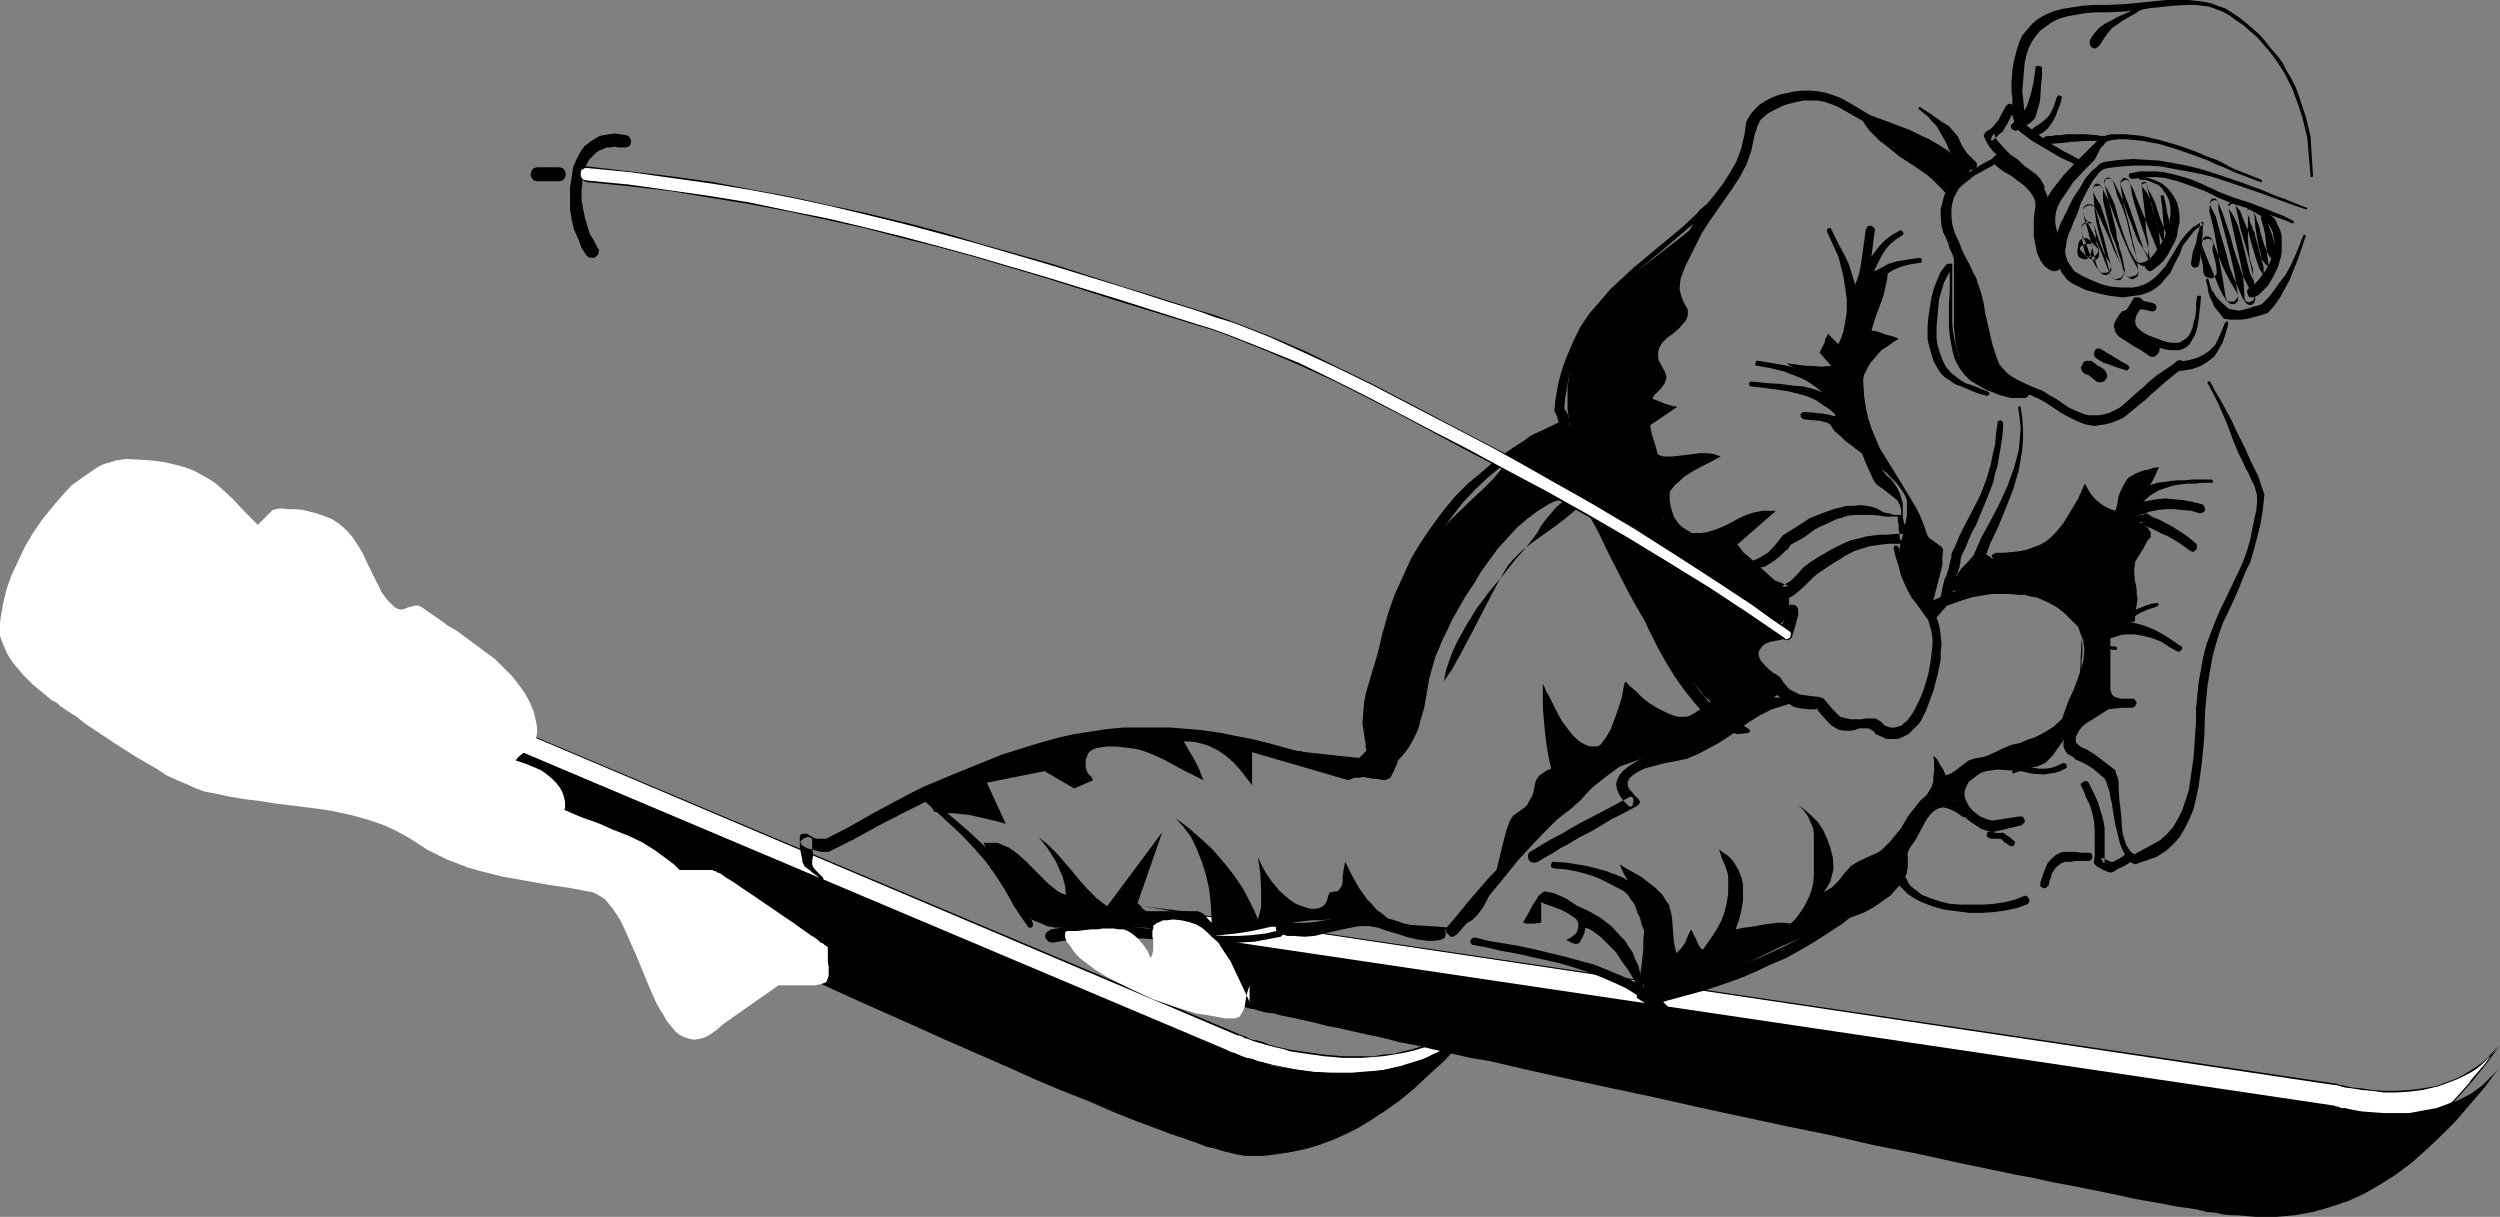 <?xml version="1.0" encoding="UTF-8" standalone="no"?>
<svg
   version="1.0"
   width="129.766mm"
   height="63.164mm"
   id="svg84"
   sodipodi:docname="Skier 03.wmf"
   xmlns:inkscape="http://www.inkscape.org/namespaces/inkscape"
   xmlns:sodipodi="http://sodipodi.sourceforge.net/DTD/sodipodi-0.dtd"
   xmlns="http://www.w3.org/2000/svg"
   xmlns:svg="http://www.w3.org/2000/svg">
  <rect width="100%" height="100%" fill="#808080" stroke="none"/>
  <sodipodi:namedview
     id="namedview84"
     pagecolor="#ffffff"
     bordercolor="#000000"
     borderopacity="0.25"
     inkscape:showpageshadow="2"
     inkscape:pageopacity="0.0"
     inkscape:pagecheckerboard="0"
     inkscape:deskcolor="#d1d1d1"
     inkscape:document-units="mm" />
  <defs
     id="defs1">
    <pattern
       id="WMFhbasepattern"
       patternUnits="userSpaceOnUse"
       width="6"
       height="6"
       x="0"
       y="0" />
  </defs>
  <path
     style="fill:#ffffff;fill-opacity:1;fill-rule:evenodd;stroke:none"
     d="m 95.667,140.619 147.379,62.39 v 0 l 0.162,0.162 0.485,0.162 0.646,0.162 0.646,0.162 0.808,0.323 0.808,0.323 1.131,0.323 1.131,0.323 1.293,0.485 1.454,0.323 1.454,0.323 3.232,0.485 3.394,0.485 3.717,0.323 h 3.878 l 2.101,-0.162 1.939,-0.162 2.101,-0.323 1.939,-0.323 2.101,-0.485 2.101,-0.647 1.939,-0.808 2.101,-0.808 1.939,-0.97 1.939,-1.131 1.939,-1.455 1.939,-1.455 -3.232,3.394 -2.909,2.909 -3.07,2.748 -2.747,2.586 -2.909,2.263 -2.747,1.94 -2.586,1.94 -2.586,1.455 -2.747,1.293 -2.424,1.293 -2.586,0.97 -2.747,0.647 -2.586,0.647 -2.586,0.323 -2.747,0.323 h -2.747 -0.808 l -0.97,-0.162 -1.131,-0.162 -1.131,-0.323 -1.293,-0.323 -1.454,-0.485 -1.616,-0.323 -1.616,-0.647 -1.778,-0.485 -1.939,-0.808 -1.939,-0.647 -2.101,-0.808 -2.101,-0.808 -2.262,-0.808 -2.424,-0.97 -2.424,-0.97 -5.01,-2.101 -5.171,-2.101 -5.494,-2.263 -5.494,-2.424 -5.818,-2.586 -5.818,-2.586 -11.474,-5.011 -5.818,-2.748 -5.656,-2.586 -5.656,-2.586 -5.333,-2.424 -5.171,-2.424 -5.01,-2.263 -4.686,-2.263 -2.101,-0.97 -2.262,-1.131 -1.939,-0.808 -1.939,-0.97 -1.939,-0.97 -1.778,-0.808 -1.454,-0.647 -1.616,-0.808 -1.293,-0.647 -1.293,-0.647 -1.131,-0.485 -1.131,-0.485 -0.808,-0.323 -0.646,-0.485 -0.646,-0.162 -0.323,-0.162 -0.323,-0.162 v 0 z"
     id="path1" />
  <path
     style="fill:#000000;fill-opacity:1;fill-rule:evenodd;stroke:none"
     d="m 95.829,140.619 -0.162,0.162 147.217,62.39 v -0.162 l 0.162,0.162 h 0.162 v 0 l 0.485,0.162 0.485,0.323 0.646,0.162 0.808,0.323 0.97,0.323 1.131,0.323 1.131,0.323 1.293,0.323 v 0 l 1.454,0.323 1.454,0.485 3.232,0.485 3.394,0.485 3.717,0.323 h 3.878 l 2.101,-0.162 1.939,-0.162 2.101,-0.323 1.939,-0.323 2.101,-0.485 v 0 l 2.101,-0.647 2.101,-0.808 1.939,-0.808 2.101,-0.97 1.939,-1.293 1.939,-1.293 1.778,-1.455 v -0.162 l -3.232,3.233 -3.07,3.071 -2.909,2.748 v 0 l -2.909,2.424 -2.747,2.263 -2.747,1.94 -2.586,1.94 -2.747,1.455 -2.586,1.455 -2.586,1.131 -2.586,0.97 -2.586,0.647 v 0 l -2.586,0.647 -2.586,0.323 -2.747,0.323 h -2.747 -0.808 l -0.97,-0.162 -1.131,-0.162 -1.131,-0.162 v 0 l -1.293,-0.485 -1.454,-0.323 -1.454,-0.485 -1.778,-0.485 -1.778,-0.647 -1.939,-0.647 -1.939,-0.808 -2.101,-0.647 -2.101,-0.808 -2.262,-0.97 -2.262,-0.97 -2.424,-0.808 -5.01,-2.101 -5.333,-2.263 -5.333,-2.263 -5.656,-2.424 -5.656,-2.424 -5.818,-2.586 -11.635,-5.172 -5.818,-2.748 -5.656,-2.424 -5.494,-2.586 -5.494,-2.586 -5.171,-2.424 -4.848,-2.263 -4.686,-2.101 -2.262,-1.131 -2.101,-0.97 -2.101,-0.97 -1.939,-0.97 -1.778,-0.808 -1.778,-0.808 -1.616,-0.808 -1.616,-0.647 -1.293,-0.808 -1.293,-0.485 -1.131,-0.647 -0.97,-0.323 -1.616,-0.808 -0.485,-0.323 -0.485,-0.162 -0.323,-0.162 v 0.162 -0.162 0 l -20.362,-26.831 -0.485,-0.162 20.685,27.154 v 0 l 0.162,0.162 h 0.162 l 0.485,0.323 0.485,0.162 1.616,0.808 0.97,0.485 1.131,0.485 1.293,0.647 1.454,0.647 1.454,0.647 1.616,0.808 1.778,0.808 1.778,0.97 2.101,0.97 1.939,0.808 2.101,1.131 2.262,0.97 4.686,2.101 5.01,2.424 5.01,2.424 5.494,2.424 5.494,2.586 5.818,2.586 5.656,2.586 11.635,5.172 5.818,2.586 5.656,2.586 5.656,2.263 5.494,2.424 5.171,2.101 5.01,2.101 2.424,0.97 2.262,0.808 2.262,0.97 2.101,0.808 2.101,0.808 2.101,0.647 1.778,0.647 1.778,0.647 1.778,0.647 1.454,0.323 1.616,0.485 1.131,0.323 h 0.162 l 1.131,0.323 1.131,0.162 0.97,0.162 h 0.808 2.747 l 2.747,-0.323 2.586,-0.485 2.586,-0.485 h 0.162 l 2.586,-0.808 2.586,-0.97 2.586,-1.131 2.586,-1.293 2.586,-1.616 2.747,-1.778 2.747,-1.94 2.747,-2.263 2.909,-2.586 v 0 l 2.909,-2.748 3.07,-3.071 3.07,-3.233 v -0.162 l -1.939,1.455 -1.939,1.293 -1.939,1.131 -2.101,0.97 -1.939,0.97 -2.101,0.647 -2.101,0.647 h 0.162 l -2.101,0.485 -1.939,0.485 -2.101,0.162 -1.939,0.323 h -2.101 -3.878 l -3.717,-0.323 -3.394,-0.485 -3.232,-0.485 -1.454,-0.323 -1.454,-0.323 h 0.162 l -1.293,-0.323 -1.131,-0.485 -1.131,-0.323 -0.97,-0.162 -0.808,-0.323 -0.646,-0.323 -0.485,-0.162 -0.485,-0.162 h -0.162 l -0.162,-0.162 v 0.162 -0.162 L 95.344,140.458 Z"
     id="path2" />
  <path
     style="fill:#ffffff;fill-opacity:1;fill-rule:evenodd;stroke:none"
     d="m 223.169,177.794 234.805,34.912 v 0 h 0.323 l 0.323,0.162 h 0.323 l 0.485,0.162 0.646,0.162 1.454,0.323 1.778,0.162 2.101,0.323 2.262,0.162 h 2.424 l 2.586,-0.162 2.586,-0.323 2.747,-0.647 2.586,-0.808 1.454,-0.647 1.293,-0.485 1.293,-0.808 1.131,-0.808 1.293,-0.97 1.131,-0.97 1.131,-1.131 0.97,-1.293 -2.747,3.718 -2.909,3.394 -2.909,3.394 -2.909,2.909 -2.909,2.909 -2.909,2.424 -3.07,2.263 -3.07,1.94 -3.07,1.778 -3.232,1.455 -3.394,1.293 -3.394,0.808 -3.555,0.647 -3.717,0.323 h -3.878 l -3.878,-0.162 -1.131,-0.162 -1.454,-0.162 -1.454,-0.323 -1.778,-0.162 -1.939,-0.323 -2.101,-0.485 -2.262,-0.323 -2.424,-0.485 -2.747,-0.485 -2.747,-0.485 -2.909,-0.647 -3.07,-0.647 -3.232,-0.485 -3.232,-0.808 -3.555,-0.647 -3.555,-0.647 -3.555,-0.808 -3.878,-0.808 -7.757,-1.616 -8.08,-1.616 -8.242,-1.778 -8.403,-1.778 -8.726,-1.94 -17.291,-3.556 -8.565,-1.94 -8.403,-1.778 -8.242,-1.778 -8.08,-1.778 -7.595,-1.778 -3.878,-0.808 -3.555,-0.808 -3.555,-0.808 -3.394,-0.647 -3.394,-0.808 -3.07,-0.647 -3.07,-0.647 -2.909,-0.647 -2.747,-0.647 -2.586,-0.647 -2.424,-0.485 -2.262,-0.485 -2.101,-0.485 -1.778,-0.323 -1.778,-0.485 -1.454,-0.323 -1.293,-0.323 -0.97,-0.162 -0.97,-0.162 -0.646,-0.162 -0.323,-0.162 h -0.162 l -7.918,-14.062 z"
     id="path3" />
  <path
     style="fill:#000000;fill-opacity:1;fill-rule:evenodd;stroke:none"
     d="m 223.169,177.633 v 0.162 l 234.805,35.074 v 0 0 h 0.162 0.162 0.323 -0.162 l 0.323,0.162 h 0.162 l 0.485,0.162 0.646,0.162 1.454,0.162 1.778,0.323 2.101,0.162 2.262,0.323 h 2.424 l 2.586,-0.162 2.586,-0.323 2.747,-0.647 h 0.162 l 2.586,-0.97 1.293,-0.485 1.293,-0.647 1.293,-0.647 1.293,-0.808 1.131,-0.97 v 0 l 1.131,-1.131 1.131,-1.131 v 0 l 1.131,-1.293 h -0.323 l -2.747,3.718 -2.909,3.394 h 0.162 l -2.909,3.233 -2.909,3.071 -2.909,2.748 v 0 l -2.909,2.424 -3.07,2.263 -3.07,2.101 -3.232,1.616 -3.232,1.455 -3.394,1.293 -3.394,0.97 h 0.162 l -3.555,0.485 -3.717,0.323 -3.878,0.162 -3.878,-0.323 -1.131,-0.162 -1.454,-0.162 -1.454,-0.162 -1.778,-0.323 -1.939,-0.323 -2.101,-0.323 -2.262,-0.485 -2.424,-0.485 -2.747,-0.485 -2.747,-0.485 -2.909,-0.647 -3.07,-0.485 -3.232,-0.647 -3.232,-0.647 -3.555,-0.647 -3.555,-0.808 -3.555,-0.808 -3.878,-0.647 -7.757,-1.616 -8.08,-1.778 -8.242,-1.778 -8.403,-1.778 -8.726,-1.778 -17.291,-3.718 -8.565,-1.94 -8.403,-1.778 -8.242,-1.778 -8.08,-1.778 -7.595,-1.616 -3.878,-0.97 -3.555,-0.808 -3.555,-0.647 -3.394,-0.808 -3.394,-0.808 -3.07,-0.647 -3.07,-0.647 -2.909,-0.647 -2.747,-0.647 -2.586,-0.485 -2.424,-0.647 -2.262,-0.485 -2.101,-0.485 -1.778,-0.323 -1.778,-0.485 -1.454,-0.162 -1.293,-0.323 -0.97,-0.323 -0.97,-0.162 -0.646,-0.162 h 0.162 -0.485 -0.162 0.162 l -8.08,-14.062 -12.928,-1.616 v 0.162 l 12.928,1.616 h -0.162 l 8.08,14.062 h 0.162 v 0 l 0.323,0.162 v 0 l 0.646,0.162 0.97,0.162 0.97,0.162 1.293,0.323 1.454,0.323 1.778,0.323 1.778,0.485 2.101,0.485 2.262,0.485 2.424,0.485 2.586,0.647 2.747,0.647 2.909,0.485 3.07,0.808 3.07,0.647 3.394,0.647 3.394,0.808 3.555,0.808 3.555,0.808 3.878,0.808 7.595,1.616 8.08,1.778 8.242,1.778 8.403,1.94 8.565,1.778 17.291,3.718 8.726,1.94 8.403,1.778 8.242,1.778 8.08,1.616 7.757,1.616 3.878,0.808 3.555,0.808 3.555,0.647 3.555,0.647 3.232,0.647 3.232,0.647 3.07,0.647 2.909,0.485 2.747,0.647 2.747,0.485 2.424,0.485 2.262,0.323 2.101,0.323 1.939,0.485 1.778,0.162 1.454,0.323 1.454,0.162 1.131,0.162 3.878,0.162 h 3.878 l 3.717,-0.323 3.555,-0.647 v 0 l 3.394,-0.97 3.394,-1.131 3.232,-1.455 3.232,-1.778 3.07,-1.94 2.909,-2.263 3.07,-2.586 v 0 l 2.909,-2.748 2.909,-3.071 2.909,-3.233 v 0 l 2.747,-3.394 2.909,-3.879 h -0.323 l -0.97,1.131 v 0 l -1.131,1.293 -1.131,0.97 v 0 l -1.131,0.808 -1.293,0.808 -1.293,0.808 -1.293,0.647 -1.293,0.485 -2.586,0.97 v 0 l -2.747,0.485 -2.586,0.323 -2.586,0.162 h -2.424 l -2.262,-0.162 -2.101,-0.323 -1.778,-0.162 -1.454,-0.323 -0.646,-0.162 h -0.485 v 0 l -0.323,-0.162 v 0 l -0.323,-0.162 v 0 h -0.323 v 0 L 223.169,177.633 v 0.162 z"
     id="path4" />
  <path
     style="fill:#000000;fill-opacity:1;fill-rule:evenodd;stroke:none"
     d="m 452.479,40.731 -2.101,-0.808 -1.939,-0.808 -2.262,-0.808 -2.262,-0.97 -4.848,-1.778 -4.848,-1.616 -2.586,-0.808 -2.586,-0.647 -2.586,-0.485 -2.747,-0.485 -2.586,-0.162 -2.586,-0.162 -2.586,0.162 -2.586,0.323 -0.808,0.162 -0.646,0.323 -0.646,0.647 -0.808,0.647 -1.293,1.455 -1.131,1.94 -1.293,1.94 -0.97,1.94 -0.323,0.808 -0.485,0.808 -0.323,0.808 -0.162,0.162 -0.162,0.323 -0.646,1.778 -0.323,1.616 -0.323,1.455 0.162,1.293 0.162,1.293 0.485,1.131 0.646,1.293 0.97,1.293 0.808,0.647 0.97,0.485 1.939,0.97 2.424,0.647 2.262,0.485 2.586,0.323 1.131,-0.162 1.131,-0.162 1.293,-0.162 0.97,-0.323 1.131,-0.485 0.97,-0.647 0.808,-0.647 0.646,-0.808 1.293,-1.455 0.808,-1.778 0.97,-1.778 0.646,-1.778 1.131,-1.455 1.131,-1.455 0.808,-0.647 0.808,-0.485 v 0 -0.162 l -0.162,-0.162 -0.162,-0.162 h -0.162 v 0.162 l -0.162,1.131 -0.323,0.97 -0.323,1.778 -0.646,1.778 -0.162,0.97 -0.162,1.131 v 0.323 l 0.162,0.323 0.162,0.162 0.323,0.162 0.646,-0.162 0.162,-0.162 0.162,-0.485 0.162,-0.97 0.162,-1.131 0.162,-1.778 0.162,-1.94 v -0.97 l 0.162,-1.131 v -0.162 l -0.162,-0.162 v 0 l -0.323,0.162 -0.808,0.485 -0.808,0.485 -1.293,1.293 -1.131,1.455 -1.939,3.233 -0.97,1.616 -1.293,1.455 -0.646,0.647 -0.808,0.647 -0.97,0.647 -0.808,0.323 -0.97,0.323 -0.97,0.162 h -0.97 -1.131 l -2.101,-0.162 -1.939,-0.485 -1.939,-0.808 -1.778,-0.808 -1.616,-0.97 -0.646,-0.97 -0.646,-0.97 -0.323,-0.97 -0.162,-0.97 0.162,-0.97 0.162,-1.131 0.323,-1.131 0.646,-1.455 0.162,-0.485 0.323,-0.808 0.323,-0.647 0.323,-0.808 0.646,-1.94 0.97,-1.94 0.97,-1.778 0.485,-0.808 0.485,-0.647 0.646,-0.808 0.485,-0.485 0.646,-0.323 0.646,-0.162 2.586,-0.323 2.586,-0.162 h 2.586 l 2.586,0.162 2.586,0.485 2.586,0.485 2.586,0.485 2.586,0.647 4.848,1.616 4.686,1.616 4.363,1.616 2.262,0.808 1.939,0.647 h 0.162 0.162 v -0.323 z"
     id="path5" />
  <path
     style="fill:#000000;fill-opacity:1;fill-rule:evenodd;stroke:none"
     d="m 451.833,46.227 -0.808,2.101 -0.808,1.94 -0.808,1.778 -0.97,1.778 -1.131,1.455 -1.131,1.616 -1.131,1.455 -1.293,1.293 -0.808,0.323 -0.808,0.162 -0.808,0.323 -0.646,0.162 -0.646,0.162 -0.808,0.162 -0.97,-0.162 -0.97,-0.162 -1.293,-1.131 -1.131,-1.131 -0.485,-0.808 -0.485,-0.647 -0.323,-0.97 -0.323,-1.131 -0.162,-0.162 h -0.162 v 0 l -0.162,0.323 0.323,1.293 0.162,1.131 0.323,0.97 0.485,0.97 0.323,0.808 0.646,0.808 0.646,0.808 0.646,0.808 1.293,0.162 h 1.131 0.97 l 1.131,-0.162 1.939,-0.485 2.101,-0.647 1.293,-1.455 1.131,-1.616 0.97,-1.778 0.97,-1.778 0.808,-2.101 0.808,-1.94 1.454,-4.364 v -0.323 h -0.162 -0.162 z"
     id="path6" />
  <path
     style="fill:#000000;fill-opacity:1;fill-rule:evenodd;stroke:none"
     d="m 443.591,35.236 -5.333,-2.101 -0.97,-0.485 -1.131,-0.647 -1.293,-0.647 -1.454,-0.485 -3.07,-1.293 -3.232,-1.131 -3.394,-0.97 -3.394,-0.808 -1.616,-0.162 -1.616,-0.162 h -1.454 -1.454 l -0.808,0.162 -0.808,0.323 -0.808,0.485 -0.485,0.485 -1.131,1.131 -0.485,0.485 -0.485,0.485 -2.262,2.263 -2.101,2.263 -1.939,2.424 -0.97,1.455 -0.646,1.293 -0.323,1.131 -0.323,1.293 v 1.293 l 0.162,1.293 0.162,1.131 0.323,1.131 0.646,1.94 1.454,2.101 0.162,0.162 0.323,0.162 0.162,0.162 0.323,-0.162 h 0.162 l 0.162,-0.323 V 50.752 50.267 l -0.162,-2.263 -0.646,-1.616 -0.485,-1.778 -0.162,-0.97 v -0.97 l 0.162,-1.131 0.323,-0.97 0.646,-1.293 0.808,-1.131 1.616,-2.424 1.939,-2.101 2.101,-2.101 0.323,-0.485 0.323,-0.647 0.646,-1.293 0.485,-0.485 0.485,-0.647 0.485,-0.323 0.808,-0.162 1.293,-0.162 h 1.454 l 1.616,0.162 1.616,0.162 3.394,0.647 3.232,0.97 3.232,1.131 3.07,1.131 1.293,0.647 1.293,0.485 1.131,0.485 0.97,0.485 5.494,2.101 h 0.162 0.162 v -0.323 z"
     id="path7" />
  <path
     style="fill:#000000;fill-opacity:1;fill-rule:evenodd;stroke:none"
     d="m 449.894,43.317 -1.939,-0.97 -4.525,-1.778 -2.101,-0.808 -3.07,-0.97 -2.909,-1.131 -2.747,-1.293 -2.586,-1.131 -2.747,-0.808 -1.293,-0.323 -1.454,-0.323 -1.454,-0.162 h -1.616 -1.616 l -1.616,0.323 h -0.323 l -0.162,0.162 -0.162,0.485 0.323,0.323 0.162,0.162 h 0.323 l 1.616,-0.162 1.616,-0.162 h 1.616 l 1.454,0.162 1.293,0.323 1.293,0.323 2.747,0.97 2.586,0.97 2.586,1.293 2.747,1.131 3.07,0.97 2.101,0.647 2.262,0.647 2.262,0.808 0.97,0.323 0.97,0.485 h 0.162 0.162 l 0.162,-0.323 z"
     id="path8" />
  <path
     style="fill:#000000;fill-opacity:1;fill-rule:evenodd;stroke:none"
     d="m 419.836,35.236 1.454,0.162 1.131,0.485 1.131,0.485 0.646,0.647 0.646,0.97 0.485,0.808 0.323,0.97 0.162,1.131 v 1.131 l -0.162,1.131 -0.162,1.131 -0.485,1.131 -0.323,1.131 -0.646,1.131 -0.646,0.97 -0.646,0.97 -0.808,0.97 -0.323,0.485 -0.485,0.323 -0.162,0.323 -0.162,0.323 v 0.485 l 0.162,0.162 0.323,0.323 0.323,0.162 h 0.323 l 0.323,-0.162 0.646,-0.485 0.646,-0.485 0.485,-0.485 0.485,-0.485 0.808,-1.131 0.646,-1.293 0.646,-1.131 0.485,-1.293 0.162,-1.293 0.323,-1.293 v -1.293 l -0.162,-1.293 -0.323,-1.293 -0.485,-0.97 -0.646,-0.97 -0.808,-0.97 -0.97,-0.808 -1.293,-0.647 -1.454,-0.485 -1.616,-0.162 h -0.162 v 0.162 0.323 z"
     id="path9" />
  <path
     style="fill:#000000;fill-opacity:1;fill-rule:evenodd;stroke:none"
     d="m 441.168,41.054 1.293,0.647 1.293,0.808 0.97,0.97 0.323,0.647 0.485,0.647 0.323,0.808 0.162,0.808 0.162,0.97 v 0.808 l -0.323,1.778 -0.646,1.778 -0.808,1.455 -0.97,1.293 -0.97,1.131 -1.131,0.808 -0.323,0.323 -0.162,0.323 v 0.323 l 0.162,0.485 0.162,0.323 0.323,0.162 h 0.485 l 0.485,-0.162 0.646,-0.323 1.131,-1.131 0.646,-0.647 0.97,-1.616 0.97,-1.94 0.323,-0.97 0.323,-1.131 0.162,-0.97 v -1.131 -1.131 -0.97 l -0.323,-1.131 -0.485,-0.97 -0.323,-0.808 -0.485,-0.647 -0.646,-0.485 -0.646,-0.323 -1.616,-0.808 -1.616,-0.808 h -0.162 l -0.323,0.162 v 0.323 z"
     id="path10" />
  <path
     style="fill:#000000;fill-opacity:1;fill-rule:evenodd;stroke:none"
     d="m 453.772,34.427 -0.485,-7.597 -0.485,-2.101 -0.485,-1.94 -0.646,-1.94 -0.646,-1.94 -0.646,-1.778 -0.808,-1.616 -0.97,-1.616 -0.808,-1.616 -1.131,-1.455 -1.131,-1.293 -1.131,-1.455 -1.131,-1.293 -1.293,-1.131 -1.293,-1.131 -1.454,-1.131 -1.454,-0.97 -1.293,-0.808 -1.454,-0.485 -1.293,-0.485 -1.454,-0.323 -1.454,-0.162 L 429.371,0 h -2.909 -1.454 l -1.616,0.162 -3.232,0.323 -3.232,0.323 -3.555,0.162 h -2.586 l -2.262,0.162 -2.101,0.323 -1.939,0.323 -1.778,0.485 -1.454,0.647 -1.454,0.808 -1.131,0.97 -0.97,1.131 -0.97,1.131 -0.646,1.455 -0.485,1.616 -0.485,1.778 -0.323,1.94 -0.162,2.101 v 2.263 l 0.162,1.131 v 1.131 l 0.162,0.97 0.162,1.131 0.162,0.485 0.323,0.323 0.485,0.162 h 0.323 l 0.323,-0.162 0.323,-0.323 0.162,-0.323 v -0.485 l -0.162,-1.131 -0.162,-1.94 -0.162,-1.131 0.162,-1.94 0.162,-1.94 0.162,-1.778 0.323,-1.455 0.485,-1.455 0.646,-1.293 0.808,-1.131 0.808,-0.97 1.131,-0.808 1.131,-0.808 1.293,-0.647 1.616,-0.485 1.778,-0.323 1.778,-0.323 2.101,-0.162 h 2.262 l 3.394,-0.162 3.232,-0.323 1.616,-0.323 1.616,-0.162 3.07,-0.323 2.909,-0.162 h 1.454 l 1.293,0.162 1.454,0.162 1.293,0.485 1.293,0.485 1.454,0.808 1.293,0.97 1.454,0.97 1.293,1.131 1.293,1.131 1.131,1.293 1.131,1.293 1.131,1.455 0.97,1.455 0.97,1.455 0.808,1.616 0.808,1.616 0.646,1.778 0.646,1.778 0.646,1.94 0.485,2.101 0.485,1.94 v 0 l 0.646,7.435 v 0.323 h 0.162 l 0.323,-0.162 z"
     id="path11" />
  <path
     style="fill:#000000;fill-opacity:1;fill-rule:evenodd;stroke:none"
     d="m 407.716,31.195 -1.454,-0.808 -1.293,-0.647 -2.747,-1.616 -2.424,-1.778 -2.424,-1.94 -0.646,-0.808 -1.454,-1.293 -0.485,-0.808 v -0.162 h -0.323 l -0.162,0.162 v 0.162 l 0.485,0.97 0.323,1.131 0.485,0.97 0.485,0.97 2.586,1.94 2.747,1.616 2.747,1.616 3.07,1.455 h 0.162 0.323 l 0.323,-0.323 v -0.485 -0.162 z"
     id="path12" />
  <path
     style="fill:#000000;fill-opacity:1;fill-rule:evenodd;stroke:none"
     d="m 393.496,20.85 -0.808,1.455 -0.646,1.293 -0.97,1.131 -0.646,0.647 -0.646,0.323 -0.323,0.323 -0.162,0.323 -0.162,0.323 0.162,0.323 0.485,0.97 0.485,0.808 0.646,0.808 0.646,0.647 1.616,1.293 1.616,1.131 1.131,1.131 0.97,0.808 0.97,0.808 1.131,1.131 1.454,0.647 h 0.323 0.323 v -0.323 -0.323 l -0.808,-1.455 -0.97,-0.97 -1.131,-0.808 -1.131,-0.808 -1.131,-1.131 -1.454,-0.97 -1.293,-1.293 -1.131,-1.293 -0.485,-0.647 -0.323,-0.808 v -0.162 l -0.162,0.162 -0.323,0.485 -0.162,0.647 0.162,0.162 v 0 l 0.808,-0.647 0.646,-0.647 0.646,-0.485 0.485,-0.808 0.485,-0.808 0.323,-0.647 0.485,-0.97 0.485,-0.808 0.162,-0.485 v -0.323 l -0.162,-0.323 -0.323,-0.162 -0.323,-0.162 h -0.323 l -0.323,0.162 z"
     id="path13" />
  <path
     style="fill:#000000;fill-opacity:1;fill-rule:evenodd;stroke:none"
     d="m 391.395,30.548 -0.646,0.647 -0.97,0.485 -1.939,1.131 -1.778,1.131 -1.939,1.131 -0.808,0.808 -0.808,0.808 -0.646,0.808 -0.485,0.97 -0.323,1.293 -0.323,1.293 v 1.455 l 0.162,1.778 0.323,1.293 0.485,0.97 0.485,1.131 0.323,1.131 0.485,0.97 0.323,0.97 0.97,1.778 0.97,1.778 0.323,0.97 0.485,0.97 0.646,1.778 0.485,1.94 1.131,4.364 1.293,4.202 0.646,1.94 0.808,1.778 0.97,1.131 0.97,0.97 0.97,0.808 0.97,0.647 2.424,1.293 1.131,0.485 1.454,0.647 1.454,0.808 1.454,0.97 1.454,0.97 1.454,0.808 1.616,0.808 1.616,0.647 0.97,0.162 0.97,0.162 0.97,-0.162 1.131,-0.162 1.293,-0.323 1.131,-0.485 1.131,-0.485 0.97,-0.808 1.778,-1.455 1.778,-1.455 0.808,-0.808 0.97,-0.808 1.616,-1.455 1.778,-1.455 0.808,-0.647 1.131,-0.808 0.162,-0.323 0.162,-0.323 v -0.323 l -0.162,-0.162 -0.323,-0.323 -0.323,-0.162 h -0.162 l -0.485,0.162 -0.97,0.808 -0.97,0.647 -1.939,1.293 -1.778,1.455 -0.808,0.808 -0.97,0.808 -1.454,1.293 -1.616,1.455 -0.808,0.647 -0.97,0.485 -0.97,0.485 -1.131,0.323 -0.97,0.162 h -0.97 -0.97 l -0.808,-0.162 -1.616,-0.647 -1.454,-0.647 -2.586,-1.778 -1.454,-0.808 -1.293,-0.808 -1.293,-0.485 -1.131,-0.485 -2.101,-0.97 -1.131,-0.647 -0.97,-0.647 -0.808,-0.808 -0.97,-1.131 -0.646,-1.778 -0.646,-1.94 -0.97,-4.202 -0.485,-2.101 -0.323,-2.101 -0.485,-1.94 -0.646,-1.778 -0.323,-1.131 -0.485,-0.808 -0.808,-1.778 -0.97,-1.778 -0.485,-0.97 -0.323,-0.97 -0.485,-1.131 -0.485,-0.97 -0.323,-0.97 -0.323,-1.131 -0.162,-1.455 v -1.455 l 0.162,-1.131 0.323,-1.131 0.485,-0.97 0.485,-0.808 0.808,-0.808 0.646,-0.485 1.616,-1.293 3.555,-1.94 1.454,-1.131 0.162,-0.162 v -0.323 l -0.162,-0.323 -0.162,-0.162 h -0.162 -0.323 z"
     id="path14" />
  <path
     style="fill:#000000;fill-opacity:1;fill-rule:evenodd;stroke:none"
     d="m 430.987,58.349 -0.162,1.293 v 1.293 l -0.162,1.293 -0.323,0.97 -0.162,0.97 -0.323,0.808 -0.323,0.647 -0.485,0.647 -0.485,0.323 -0.485,0.323 -0.646,0.323 h -0.646 -0.808 l -0.97,-0.162 -0.97,-0.323 -1.293,-0.485 -1.293,-0.485 -1.131,-0.647 -0.808,-0.647 -0.485,-0.647 -0.162,-0.808 0.162,-0.808 0.162,-0.485 0.323,-0.485 0.323,-0.485 0.485,-0.647 0.162,-0.485 v -0.485 l -0.162,-0.323 -0.323,-0.323 -0.323,-0.162 h -0.485 -0.485 l -0.323,0.485 -0.485,0.808 -0.485,0.808 -0.485,0.647 -0.162,0.808 -0.162,0.485 v 0.647 0.485 l 0.162,0.485 0.323,0.485 0.323,0.485 0.485,0.485 0.808,0.485 0.646,0.323 0.808,0.485 0.97,0.485 1.131,0.485 1.293,0.485 1.131,0.323 1.131,0.162 h 0.97 0.808 l 0.808,-0.323 0.646,-0.323 0.485,-0.485 0.485,-0.808 0.485,-0.808 0.323,-0.808 0.323,-1.131 0.162,-1.131 0.162,-1.455 0.162,-1.455 0.162,-1.616 v -0.323 h -0.323 -0.323 z"
     id="path15" />
  <path
     style="fill:#000000;fill-opacity:1;fill-rule:evenodd;stroke:none"
     d="m 417.412,71.603 -1.454,-0.808 -1.293,-0.808 -0.485,-0.323 -0.646,-0.323 -1.293,-0.808 -0.323,-0.162 h -0.485 l -0.323,0.162 -0.162,0.323 -0.162,0.485 v 0.323 l 0.162,0.323 0.323,0.323 1.293,0.808 1.454,0.485 1.293,0.485 1.616,0.485 0.323,0.162 0.162,-0.162 0.323,-0.323 v -0.323 l -0.162,-0.162 z"
     id="path16" />
  <path
     style="fill:#000000;fill-opacity:1;fill-rule:evenodd;stroke:none"
     d="m 436.481,63.359 -0.646,1.616 -0.646,1.455 -0.646,1.293 -0.97,0.97 -1.131,0.808 -1.293,0.647 -1.616,0.485 -1.778,0.323 -0.323,0.162 -0.323,0.162 v 0.323 0.323 0.323 l 0.162,0.323 0.323,0.162 h 0.485 l 0.97,-0.162 0.97,-0.162 0.97,-0.323 0.808,-0.323 1.293,-0.808 1.293,-0.97 0.808,-1.293 0.808,-1.455 0.646,-1.778 0.485,-1.778 v -0.485 l -0.162,-0.162 -0.323,0.162 z"
     id="path17" />
  <path
     style="fill:#000000;fill-opacity:1;fill-rule:evenodd;stroke:none"
     d="m 443.591,42.994 0.485,1.616 0.323,1.616 0.162,1.616 0.162,1.778 0.162,1.131 0.162,1.293 0.162,0.162 h 0.162 0.323 l 0.323,-0.162 0.323,-0.323 0.162,-0.162 V 51.399 l -0.162,-0.162 -0.646,-0.485 -0.485,-0.485 -0.323,-0.647 -0.323,-0.647 -0.485,-1.293 -0.485,-1.616 -0.162,-0.647 -0.162,-0.808 -0.485,-1.293 -0.162,-0.485 v -0.323 l -0.162,-0.162 v -0.162 0 l -0.162,-0.162 -0.162,-0.323 -0.162,-0.485 -0.162,-0.323 -0.323,-0.162 h -0.323 l -0.323,0.323 v 0.323 0.162 l 0.162,0.97 v 2.424 1.94 l 0.162,1.94 0.162,1.778 0.323,1.131 0.323,0.97 v 1.131 l 0.162,1.131 0.162,0.485 0.323,0.162 0.485,0.162 0.485,-0.162 0.323,-0.162 0.323,-0.323 0.162,-0.323 -0.162,-0.485 -0.97,-1.616 -0.646,-1.778 -1.131,-3.879 -0.485,-1.94 -0.808,-1.778 -0.646,-1.778 -1.131,-1.455 -0.162,-0.323 h -0.323 -0.323 l -0.485,0.323 v 0.162 0.323 l 0.97,4.526 0.97,4.364 0.485,2.263 0.485,2.263 0.162,2.263 0.162,2.424 0.162,0.323 0.162,0.162 0.485,0.162 0.323,-0.162 0.485,-0.162 0.162,-0.323 0.162,-0.323 -0.162,-0.323 -0.646,-0.97 -0.485,-0.97 -1.131,-2.263 -0.808,-2.424 -0.808,-2.424 -0.646,-2.424 -0.808,-2.424 -0.808,-2.424 -0.97,-2.263 -0.162,-0.162 -0.162,-0.323 h -0.485 -0.323 l -0.162,0.323 -0.162,0.323 v 0.162 l -0.162,1.616 0.485,1.94 0.485,2.101 0.808,4.526 0.808,4.364 0.323,2.101 0.323,1.94 0.162,0.485 0.323,0.323 h 0.646 0.485 l 0.323,-0.323 0.323,-0.323 0.162,-0.485 -0.162,-0.485 -1.454,-2.424 -1.293,-2.586 -2.101,-5.334 -0.162,-0.323 -0.323,-0.323 -0.323,-0.162 h -0.323 -0.323 l -0.323,0.323 -0.162,0.323 -0.162,0.485 -0.162,1.616 v 1.293 l 0.323,1.455 0.162,1.616 0.162,0.485 0.323,0.323 0.485,0.162 0.485,0.162 0.485,-0.162 0.323,-0.323 0.323,-0.485 v -0.485 l -0.162,-1.455 -0.323,-1.293 -0.323,-1.293 v -0.647 l 0.162,-0.647 -0.162,-0.485 -0.162,-0.323 -0.485,-0.162 h -0.485 l -0.485,0.162 -0.323,0.162 -0.162,0.485 v 0.323 l 1.131,2.909 1.131,2.748 1.131,2.748 0.646,1.293 0.808,1.293 0.323,0.323 0.485,0.323 h 0.323 0.485 l 0.323,-0.323 0.323,-0.323 v -0.323 -0.647 l -0.323,-1.94 -0.323,-2.263 -0.97,-4.202 -1.131,-4.364 -1.131,-4.202 v -1.293 l -0.162,-0.162 -0.162,-0.323 h -0.323 -0.323 l -0.323,0.162 -0.162,0.162 -0.162,0.323 v 0.323 l 1.131,2.263 0.646,2.424 1.454,5.011 0.646,2.586 0.97,2.424 0.97,2.263 0.485,1.131 0.646,0.97 0.323,0.323 0.323,0.162 h 0.323 0.323 l 0.162,-0.162 0.323,-0.323 v -0.162 l 0.162,-0.485 -0.162,-2.424 -0.323,-2.263 -0.485,-2.263 -0.646,-2.424 -1.293,-4.364 -0.485,-2.424 -0.485,-2.101 -0.162,-0.323 -0.162,-0.162 h -0.323 l -0.323,0.162 -0.162,0.162 -0.323,0.162 v 0.323 l 0.162,0.323 0.485,0.647 0.485,0.808 0.808,1.778 0.485,1.778 0.485,1.94 0.485,1.94 0.485,2.101 0.485,1.778 0.808,1.616 0.323,0.323 0.323,0.323 h 0.323 0.323 l 0.323,-0.162 0.323,-0.323 0.162,-0.323 v -0.485 l -0.323,-1.293 v -1.131 l -0.323,-1.131 -0.162,-1.131 -0.485,-1.778 -0.323,-1.778 -0.323,-1.94 -0.162,-2.263 -0.323,-0.97 -0.162,-0.323 -0.162,-0.162 -0.485,0.162 -0.323,0.162 v 0.323 0.162 l 0.162,0.485 0.162,0.323 0.162,0.162 v 0.323 0.323 l 0.162,0.485 0.323,0.647 0.162,0.647 0.323,0.485 0.162,0.808 0.485,1.778 0.485,1.94 0.323,0.808 0.485,0.647 0.646,0.647 0.646,0.485 0.646,0.162 0.323,-0.162 0.323,-0.323 v -0.485 l -0.162,-1.293 -0.162,-1.131 -0.323,-1.778 -0.485,-1.778 -0.646,-1.616 -0.485,-1.616 -0.162,-0.162 -0.162,-0.162 h -0.323 l -0.323,0.162 V 42.832 Z"
     id="path18" />
  <path
     style="fill:#000000;fill-opacity:1;fill-rule:evenodd;stroke:none"
     d="m 423.876,38.468 0.323,2.263 0.162,2.263 0.162,2.101 v 2.586 0.162 l 0.162,0.162 h 0.323 0.323 l 0.323,-0.162 0.162,-0.162 v -0.323 -0.162 l -0.808,-1.131 -0.485,-1.293 -0.97,-2.586 -0.808,-2.586 -0.646,-1.293 -0.646,-1.131 -0.323,-1.131 v -0.162 l -0.162,-0.162 h -0.485 l -0.323,0.162 v 0.323 0.162 l 0.323,2.909 0.323,2.586 0.162,2.586 0.162,1.455 0.323,1.455 v 2.909 0.485 l 0.323,0.323 0.485,0.162 0.485,-0.162 0.485,-0.162 0.323,-0.323 0.162,-0.323 -0.162,-0.485 -1.454,-3.556 -1.454,-3.718 -1.454,-3.556 -0.646,-1.778 -0.808,-1.455 -0.162,-0.485 -0.323,-0.162 -0.323,-0.162 h -0.323 l -0.323,0.323 -0.162,0.162 -0.162,0.323 v 0.485 l 0.323,1.94 0.323,1.94 0.97,3.556 0.808,3.556 0.485,1.94 0.323,1.778 0.162,0.485 0.323,0.162 h 0.485 l 0.485,-0.162 0.485,-0.162 0.323,-0.485 v -0.323 l -0.162,-0.485 -0.808,-1.131 -0.97,-1.455 -0.646,-1.455 -0.646,-1.778 -0.646,-1.616 -0.646,-1.778 -0.485,-1.455 -0.646,-1.455 -1.293,-2.424 -0.323,-0.323 -0.323,-0.162 -0.323,-0.162 -0.162,0.162 -0.323,0.162 -0.162,0.162 -0.162,0.323 0.162,0.485 0.323,1.455 0.323,1.293 0.646,2.586 0.646,2.586 0.323,1.293 0.162,1.616 0.323,0.808 0.162,0.97 0.485,1.455 0.323,1.616 0.162,0.808 0.162,0.97 0.162,0.485 0.485,0.323 h 0.485 l 0.485,-0.162 0.485,-0.162 0.323,-0.323 0.162,-0.485 -0.162,-0.485 -1.616,-3.071 -1.454,-3.394 -1.293,-3.394 -1.293,-3.394 -0.646,-1.293 -0.646,-1.293 -0.162,-0.323 -0.323,-0.323 -0.323,-0.162 h -0.323 l -0.323,0.162 -0.162,0.323 -0.162,0.162 v 0.485 l 0.162,2.101 0.162,2.263 0.323,2.101 0.485,1.94 1.131,4.041 1.131,4.202 0.162,0.485 0.485,0.323 0.485,0.162 0.485,-0.162 0.485,-0.162 0.323,-0.485 0.162,-0.485 v -0.485 l -0.97,-2.101 -0.97,-1.94 -0.808,-2.101 -0.97,-2.101 -1.778,-3.879 -0.323,-0.485 -0.485,-0.323 h -0.323 -0.485 l -0.485,0.323 -0.323,0.323 v 0.485 0.485 l 0.323,1.616 0.485,1.455 0.646,2.586 0.646,2.586 0.323,1.455 0.485,1.455 0.162,0.485 0.485,0.162 h 0.646 0.485 l 0.485,-0.323 0.162,-0.485 0.162,-0.485 -0.162,-0.485 -0.646,-0.97 -0.485,-0.808 -0.646,-1.616 -0.646,-1.778 -0.323,-0.97 -0.323,-1.131 -0.323,-0.485 -0.323,-0.323 -0.485,-0.162 h -0.485 l -0.323,0.162 -0.485,0.323 -0.162,0.485 v 0.647 0.485 l 0.162,0.485 v 0.808 0.485 l 0.162,0.647 v 0.323 l 0.162,0.647 0.162,0.485 0.162,0.485 v 0.162 l 0.323,0.162 0.323,0.162 h 0.485 l 0.646,-0.162 0.323,-0.323 0.323,-0.485 V 48.974 48.813 l -0.162,-0.162 -1.454,-1.455 -0.323,-0.323 -0.323,-0.162 h -0.323 -0.323 l -0.323,0.162 -0.162,0.162 -0.323,0.323 -0.162,0.485 -0.162,1.293 v 0.647 l 0.162,0.485 0.323,0.323 0.485,0.162 0.485,0.162 0.485,-0.162 0.485,-0.485 0.162,-0.485 0.323,-1.293 v -0.323 l -0.162,-0.162 -0.323,-0.162 h -0.485 -0.485 l -0.485,0.323 -0.323,0.162 -0.162,0.323 v 0.323 l 0.162,0.162 1.293,1.293 0.485,0.323 0.485,0.162 h 0.323 0.485 l 0.323,-0.323 0.162,-0.323 v -0.647 -0.485 l -0.162,-0.808 -0.323,-0.485 v -0.485 -0.162 l -0.162,-0.323 v -0.485 -0.647 l -0.162,-0.323 v -0.647 l -0.162,-0.485 -0.323,-0.485 h -0.485 -0.646 l -0.485,0.162 -0.323,0.323 -0.162,0.485 v 0.647 l 0.323,1.131 0.485,0.97 0.646,1.94 0.808,1.778 0.485,0.97 0.646,0.97 0.485,0.485 0.323,0.162 0.485,0.162 0.485,-0.162 0.323,-0.323 0.323,-0.323 V 52.692 52.045 l -0.485,-1.455 -0.323,-1.293 -0.323,-1.293 -0.323,-1.293 -0.808,-2.586 -0.323,-1.455 -0.485,-1.616 -0.162,-0.485 -0.485,-0.162 -0.485,-0.162 -0.485,0.162 -0.485,0.162 -0.323,0.485 v 0.485 0.485 l 1.939,3.718 0.485,1.131 0.485,1.131 0.808,1.94 0.808,2.101 0.808,1.94 0.323,0.485 0.485,0.323 0.485,0.162 h 0.485 l 0.323,-0.162 0.323,-0.485 0.162,-0.485 v -0.647 l -0.485,-1.94 -0.646,-1.94 -0.646,-1.94 -0.808,-1.94 -0.485,-2.101 -0.485,-1.94 -0.485,-2.101 v -2.101 l -0.162,-0.485 -0.323,-0.162 -0.323,-0.162 -0.323,0.162 h -0.485 l -0.162,0.162 -0.162,0.323 v 0.485 l 0.323,0.808 0.323,0.647 0.808,1.293 1.131,3.394 1.131,3.556 1.293,3.556 0.646,1.616 0.808,1.616 0.323,0.323 0.485,0.323 0.485,0.162 0.323,-0.162 0.323,-0.162 0.323,-0.323 0.162,-0.485 v -0.485 l -0.162,-0.97 v -0.97 l -0.485,-1.616 -0.485,-1.455 -0.162,-0.97 -0.323,-0.97 -0.323,-1.455 -0.323,-1.455 -0.808,-2.424 -1.131,-2.586 -0.323,-1.293 -0.485,-1.455 -0.162,-0.323 -0.323,-0.162 h -0.323 -0.323 l -0.323,0.162 -0.162,0.323 v 0.323 0.323 l 1.293,2.424 0.646,1.455 0.485,1.778 0.485,1.778 0.646,1.94 0.646,1.778 0.646,1.616 0.808,1.455 0.485,0.808 0.485,0.485 0.485,0.323 0.323,0.162 h 0.323 0.485 l 0.323,-0.162 0.162,-0.323 0.162,-0.485 v -0.485 l -0.323,-1.94 -0.485,-1.94 -1.131,-3.394 -1.131,-3.556 -0.485,-1.94 -0.323,-1.94 -0.162,-0.485 -0.323,-0.162 -0.323,-0.162 -0.323,0.162 -0.323,0.162 -0.323,0.162 -0.162,0.323 0.162,0.485 0.646,1.616 0.646,1.616 1.293,3.718 0.646,1.94 0.646,1.94 0.646,1.778 0.808,1.778 0.323,0.323 0.323,0.323 0.323,0.162 0.485,-0.162 0.323,-0.162 0.323,-0.162 0.162,-0.485 V 50.267 47.358 l -0.162,-1.616 -0.323,-1.455 -0.808,-2.748 -0.646,-2.586 -0.323,-1.293 -0.323,-1.455 v -0.162 l -0.162,-0.162 -0.485,0.162 -0.323,0.162 -0.162,0.162 0.162,0.162 0.808,0.97 0.646,1.131 0.485,1.293 0.646,2.748 0.808,2.909 0.485,1.293 0.646,1.131 0.323,0.485 h 0.485 l 0.323,-0.323 0.162,-0.485 -0.162,-1.293 v -1.293 l -0.323,-2.101 -0.323,-1.131 -0.162,-1.131 -0.485,-2.263 -0.162,-0.162 h -0.162 -0.162 z"
     id="path19" />
  <path
     style="fill:#000000;fill-opacity:1;fill-rule:evenodd;stroke:none"
     d="m 391.556,32.488 1.454,1.131 1.454,0.808 1.293,0.97 1.293,0.97 0.97,0.97 0.485,0.647 0.323,0.485 0.323,0.647 0.162,0.808 v 0.647 l -0.162,0.97 -0.162,1.455 v 1.616 1.778 l 0.323,1.616 0.323,1.616 0.646,1.455 0.808,1.131 0.646,0.485 0.485,0.323 0.646,0.162 h 0.485 l 0.485,-0.162 0.323,-0.485 0.162,-0.323 v -0.647 l -0.323,-0.323 -0.323,-0.485 -0.808,-0.647 -0.646,-0.97 -0.323,-0.97 -0.323,-1.293 v -1.131 -1.293 -1.293 l 0.323,-1.131 v -1.131 -0.97 -0.808 l -0.323,-0.808 -0.323,-0.808 -0.485,-0.808 -1.131,-1.293 -1.454,-1.293 -1.616,-1.131 -1.616,-1.293 -1.616,-1.293 -0.646,-0.162 -0.485,-0.162 -0.485,0.323 -0.323,0.323 -0.162,0.485 -0.162,0.485 0.162,0.485 z"
     id="path20" />
  <path
     style="fill:#000000;fill-opacity:1;fill-rule:evenodd;stroke:none"
     d="m 423.068,67.562 -0.97,-0.647 -2.424,-0.808 -0.97,-0.323 -0.808,-0.485 -0.323,-0.323 -0.162,-0.323 v -0.162 -0.485 l 0.323,-0.485 0.485,-0.485 0.162,-0.485 0.162,-0.485 -0.162,-0.485 -0.162,-0.323 -0.485,-0.323 -0.485,-0.162 -0.485,0.162 -0.485,0.162 -0.646,0.808 -0.485,0.808 -0.323,0.647 -0.162,0.647 0.162,0.485 0.162,0.647 0.323,0.485 0.485,0.485 1.293,0.808 1.454,0.97 1.454,0.808 1.454,0.97 0.485,0.323 h 0.646 l 0.323,-0.162 0.485,-0.485 0.162,-0.323 0.162,-0.485 -0.162,-0.485 z"
     id="path21" />
  <path
     style="fill:#000000;fill-opacity:1;fill-rule:evenodd;stroke:none"
     d="m 412.888,72.572 -0.646,-0.485 -0.646,-0.323 -0.646,-0.485 -0.646,-0.485 h -0.646 -0.485 l -0.485,0.323 -0.162,0.485 -0.323,0.485 0.162,0.485 0.162,0.323 0.485,0.485 0.646,0.162 0.646,0.485 0.97,0.808 0.485,0.162 h 0.485 l 0.485,-0.162 0.323,-0.323 0.323,-0.485 V 73.542 l -0.162,-0.485 z"
     id="path22" />
  <path
     style="fill:#000000;fill-opacity:1;fill-rule:evenodd;stroke:none"
     d="m 422.422,59.48 -1.293,-0.323 -1.454,-0.323 h -0.323 l -0.323,0.162 -0.162,0.323 -0.162,0.323 v 0.323 l 0.162,0.323 0.323,0.162 0.323,0.162 1.293,0.162 1.293,0.323 h 0.323 l 0.323,-0.162 0.162,-0.162 0.162,-0.323 v -0.323 l -0.162,-0.323 -0.162,-0.162 z"
     id="path23" />
  <path
     style="fill:#000000;fill-opacity:1;fill-rule:evenodd;stroke:none"
     d="m 399.313,13.415 -0.323,2.424 -0.485,2.263 -0.646,2.101 -0.323,0.808 -0.485,0.808 -0.485,0.647 -0.323,0.485 -0.485,0.647 -0.808,0.485 -0.162,0.162 -0.323,0.323 v 0.323 l 0.162,0.323 0.162,0.162 0.323,0.162 0.323,0.162 0.323,-0.162 0.97,-0.485 0.808,-0.485 0.808,-0.485 0.808,-0.808 0.323,-0.808 0.323,-1.131 0.323,-1.131 0.162,-1.131 0.162,-2.748 0.162,-1.455 v -1.293 -0.323 l -0.162,-0.162 -0.162,-0.162 h -0.162 -0.323 -0.162 l -0.323,0.162 z"
     id="path24" />
  <path
     style="fill:#000000;fill-opacity:1;fill-rule:evenodd;stroke:none"
     d="m 403.515,19.072 -0.323,0.97 -0.323,0.97 -0.485,0.97 -0.485,0.808 -0.646,0.647 -0.808,0.647 -1.454,0.97 -0.323,0.323 -0.162,0.323 v 0.323 l 0.162,0.323 0.162,0.162 0.323,0.162 h 0.323 l 0.323,-0.162 0.97,-0.485 0.808,-0.647 0.646,-0.808 0.646,-0.97 0.485,-0.97 0.323,-0.97 0.485,-1.131 0.323,-1.293 v -0.162 -0.162 l -0.323,-0.162 h -0.485 v 0.162 z"
     id="path25" />
  <path
     style="fill:#000000;fill-opacity:1;fill-rule:evenodd;stroke:none"
     d="m 412.888,26.669 h -0.646 l -0.97,-0.162 -2.101,-0.162 h -2.101 -0.97 -0.808 l -0.97,0.162 h -0.97 l -0.808,0.162 h -0.97 l -0.323,0.162 -0.323,0.162 v 0.162 0.647 l 0.162,0.162 0.162,0.162 0.323,0.162 3.878,-0.323 0.808,-0.162 h 0.808 l 2.101,-0.162 h 2.101 0.808 0.808 0.162 0.162 l 0.162,-0.323 -0.162,-0.485 z"
     id="path26" />
  <path
     style="fill:#000000;fill-opacity:1;fill-rule:evenodd;stroke:none"
     d="m 419.675,1.293 -1.454,0.808 -2.909,1.293 -1.131,0.647 -1.293,0.647 -1.131,0.808 -0.808,0.97 -0.485,0.647 -0.485,0.808 v 0.485 0.323 l 0.162,0.323 0.323,0.323 0.485,0.162 0.323,-0.162 0.323,-0.162 0.323,-0.323 0.808,-1.293 0.808,-1.131 0.808,-0.97 0.97,-0.647 1.131,-0.808 1.131,-0.647 1.131,-0.647 1.293,-0.808 0.323,-0.162 -0.162,-0.323 -0.162,-0.162 z"
     id="path27" />
  <path
     style="fill:#000000;fill-opacity:1;fill-rule:evenodd;stroke:none"
     d="m 387.355,31.518 -0.808,-0.808 -0.646,-0.647 -0.646,-0.97 -0.485,-0.808 -0.646,-1.455 -0.808,-0.97 -0.97,-1.131 -1.131,-0.647 -2.262,-1.616 -2.262,-1.455 h -0.162 l -0.162,0.162 v 0.162 l 0.162,0.162 0.97,0.808 0.808,0.647 0.808,0.97 0.808,0.808 0.646,1.131 0.646,1.131 0.646,1.131 0.485,1.293 0.808,1.131 0.97,0.808 0.97,0.97 1.131,0.808 0.323,0.162 h 0.485 l 0.323,-0.162 0.323,-0.162 0.162,-0.485 v -0.323 l -0.162,-0.323 z"
     id="path28" />
  <path
     style="fill:#000000;fill-opacity:1;fill-rule:evenodd;stroke:none"
     d="m 384.931,31.518 -0.97,-0.647 v 0 l -1.778,-1.293 -1.778,-1.131 -1.939,-1.131 -1.778,-0.808 -1.939,-0.97 -2.101,-0.808 -2.101,-0.808 -2.262,-0.808 -1.293,-0.485 -1.131,-0.647 -2.424,-1.455 -2.262,-1.293 -1.293,-0.485 -1.454,-0.485 -1.616,-0.323 -1.778,-0.162 h -1.454 l -1.616,0.162 -1.454,0.323 -1.454,0.323 -1.293,0.485 -1.293,0.647 -1.293,0.808 -0.97,0.97 -0.808,0.97 -0.485,0.808 -0.323,0.647 -0.162,1.131 -0.162,1.131 -0.323,1.455 -0.323,1.455 -0.485,1.293 -0.485,1.293 -1.293,2.263 -1.454,2.263 -1.616,2.101 -1.616,1.94 -1.454,2.101 -1.454,2.263 -1.778,3.233 -1.616,3.394 -1.454,3.394 -1.293,3.556 -2.586,7.273 -2.262,7.435 -0.162,1.616 v 1.616 1.616 l 0.162,1.455 0.323,3.071 0.808,2.748 0.808,2.748 0.97,2.586 0.97,2.586 0.808,2.263 0.162,0.323 0.323,0.323 h 0.646 l 0.323,-0.162 0.162,-0.323 0.162,-0.323 -0.162,-0.323 -0.646,-2.263 -0.485,-1.131 -0.485,-1.293 -0.646,-2.424 -0.808,-2.586 -0.485,-2.748 -0.323,-2.748 -0.162,-3.071 0.323,-3.071 2.262,-7.112 2.424,-7.112 1.293,-3.556 1.293,-3.394 1.616,-3.233 1.616,-3.233 1.454,-2.263 1.454,-2.101 3.07,-4.364 1.454,-2.263 1.293,-2.424 0.485,-1.293 0.485,-1.455 0.323,-1.455 0.323,-1.616 0.323,-0.97 0.323,-0.97 0.485,-0.97 0.646,-0.647 0.808,-0.647 0.808,-0.485 2.262,-1.131 1.131,-0.323 1.293,-0.323 1.454,-0.323 h 1.293 1.616 l 1.454,0.323 1.454,0.485 1.131,0.485 2.262,1.293 2.262,1.293 1.131,0.647 1.293,0.485 2.262,0.808 2.101,0.808 1.939,0.808 1.939,0.808 1.939,0.97 1.778,0.97 1.778,0.97 1.778,1.293 1.131,0.485 h 0.323 0.162 l 0.485,-0.323 V 31.841 l -0.162,-0.162 z"
     id="path29" />
  <path
     style="fill:#000000;fill-opacity:1;fill-rule:evenodd;stroke:none"
     d="m 376.528,50.591 -1.131,0.162 -1.131,0.162 -1.939,0.323 -1.778,0.485 -1.454,0.808 -1.293,0.647 -1.293,1.131 -1.131,1.293 -1.131,1.293 -1.131,1.455 -0.162,0.323 v 0.323 0.162 l 0.162,0.323 0.323,0.162 h 0.162 0.323 l 0.323,-0.162 1.616,-1.293 0.97,-1.293 0.97,-1.131 0.97,-1.131 1.293,-0.808 1.293,-0.808 1.454,-0.647 1.778,-0.485 0.97,-0.162 1.131,-0.162 h 0.162 l 0.162,-0.162 v -0.323 -0.323 l -0.323,-0.162 z"
     id="path30" />
  <path
     style="fill:#000000;fill-opacity:1;fill-rule:evenodd;stroke:none"
     d="m 372.649,45.257 -1.454,0.808 -1.293,0.97 -1.131,1.131 -0.97,1.293 -0.97,1.293 -0.808,1.616 -0.485,1.455 -0.485,1.778 0.162,1.94 0.162,0.485 0.485,0.162 0.323,-0.162 0.162,-0.162 0.162,-0.162 0.485,-1.94 0.485,-1.455 0.323,-1.455 0.646,-1.293 0.646,-1.293 0.808,-1.293 0.97,-1.131 0.97,-0.808 1.293,-0.808 0.162,-0.162 0.162,-0.162 -0.162,-0.485 -0.323,-0.162 -0.162,-0.162 z"
     id="path31" />
  <path
     style="fill:#000000;fill-opacity:1;fill-rule:evenodd;stroke:none"
     d="m 366.024,45.095 -0.485,3.556 -0.485,3.394 -0.323,1.616 -0.485,1.455 -0.646,1.455 -0.646,1.293 -0.162,0.485 0.162,0.323 0.162,0.485 0.323,0.162 0.323,0.162 h 0.485 l 0.323,-0.162 0.323,-0.323 0.646,-1.455 0.485,-1.455 0.485,-1.616 0.323,-1.778 0.485,-3.718 0.485,-3.718 v -0.323 l -0.162,-0.323 -0.323,-0.162 -0.323,-0.162 h -0.323 l -0.323,0.162 -0.162,0.323 z"
     id="path32" />
  <path
     style="fill:#000000;fill-opacity:1;fill-rule:evenodd;stroke:none"
     d="m 358.428,45.418 1.454,3.233 0.808,1.778 0.485,1.94 0.485,1.94 0.323,2.101 0.323,2.263 v 2.586 l -0.323,1.94 -0.323,1.778 -0.485,1.455 -0.646,1.455 -0.323,0.97 -0.162,1.293 v 1.293 l 0.162,1.455 0.323,2.909 0.162,1.293 0.162,1.293 0.162,0.323 0.162,0.323 0.323,0.162 h 0.323 0.485 l 0.162,-0.323 0.323,-0.162 v -0.485 -1.131 l -0.162,-1.131 -0.323,-2.586 -0.162,-1.293 v -1.293 l 0.162,-0.97 0.323,-0.97 0.646,-1.616 0.646,-1.778 0.323,-1.94 0.323,-2.101 -0.162,-2.748 -0.323,-2.424 -0.646,-2.101 -0.646,-2.101 -0.808,-1.778 -0.97,-1.778 -1.778,-3.556 v -0.162 h -0.323 -0.323 l -0.162,0.323 v 0.162 z"
     id="path33" />
  <path
     style="fill:#000000;fill-opacity:1;fill-rule:evenodd;stroke:none"
     d="m 344.854,71.764 2.586,0.485 2.586,0.647 2.101,0.808 1.939,0.808 1.778,1.131 1.616,1.293 1.454,1.455 1.293,1.778 1.454,3.556 0.162,0.485 0.485,0.162 0.323,0.162 0.323,-0.162 0.323,-0.162 0.323,-0.323 0.162,-0.323 -0.162,-0.647 -1.293,-3.879 -0.646,-0.97 -0.808,-0.97 -0.808,-0.647 -0.808,-0.808 -1.778,-1.293 -2.101,-0.97 -2.262,-0.808 -2.424,-0.808 -2.747,-0.485 -2.909,-0.485 h -0.323 -0.162 l -0.162,0.485 v 0.323 l 0.162,0.162 z"
     id="path34" />
  <path
     style="fill:#000000;fill-opacity:1;fill-rule:evenodd;stroke:none"
     d="m 343.4,75.805 1.616,0.162 1.293,0.162 2.424,0.323 2.101,0.323 1.939,0.485 1.778,0.485 1.778,0.808 1.616,1.131 0.808,0.485 0.97,0.808 0.646,0.808 0.646,0.647 0.646,0.808 0.485,0.97 0.808,1.293 0.485,0.485 h 0.323 0.323 0.485 l 0.162,-0.323 0.323,-0.323 v -0.485 l -0.162,-0.323 -0.808,-1.455 -0.646,-1.131 -0.646,-0.808 -0.808,-0.97 -0.808,-0.808 -0.97,-0.808 -0.808,-0.647 -1.939,-0.97 -1.778,-0.647 -1.939,-0.485 -2.101,-0.162 -2.424,-0.323 -2.586,-0.162 -1.454,-0.162 -1.616,-0.162 -0.323,0.162 -0.162,0.323 0.162,0.323 z"
     id="path35" />
  <path
     style="fill:#000000;fill-opacity:1;fill-rule:evenodd;stroke:none"
     d="m 353.904,82.27 1.778,0.162 1.454,0.162 1.293,0.323 0.97,0.485 0.97,0.647 0.97,0.647 0.97,0.97 0.808,0.97 0.323,0.323 0.485,0.162 h 0.323 l 0.323,-0.323 0.162,-0.323 0.162,-0.162 v -0.485 l -0.162,-0.323 -0.97,-1.293 -0.97,-0.97 -1.131,-0.647 -1.131,-0.647 -1.293,-0.485 -1.616,-0.323 -1.616,-0.162 -1.939,-0.162 h -0.323 l -0.162,0.162 -0.323,0.162 v 0.323 0.323 l 0.162,0.162 0.162,0.162 z"
     id="path36" />
  <path
     style="fill:#000000;fill-opacity:1;fill-rule:evenodd;stroke:none"
     d="m 364.246,86.634 0.97,2.101 0.808,2.101 0.97,2.101 0.485,1.131 0.646,0.97 1.616,1.131 1.616,1.293 0.808,0.647 0.485,0.808 0.323,0.97 v 1.131 h -1.293 l -1.131,-0.323 -0.97,-0.162 -1.454,-0.808 -0.97,-0.323 -0.97,-0.162 -1.131,-0.162 -1.454,0.162 h -1.293 l -1.293,0.323 -1.293,0.323 -2.262,0.808 -2.424,0.97 -2.747,1.778 -2.586,1.616 -0.97,1.293 -0.97,1.131 -0.97,0.97 -0.808,0.485 -0.808,0.485 -0.646,0.323 -0.485,0.162 -0.646,0.323 h -0.808 l -0.646,-0.485 -0.485,-0.485 -0.323,-0.647 -0.646,-1.131 -0.323,-0.485 -0.485,-0.323 -0.808,-0.323 -2.586,-0.323 -1.293,-0.323 -0.97,-0.323 -1.131,-0.323 -0.97,-0.485 -0.808,-0.485 -0.808,-0.485 -0.808,-0.647 -0.646,-0.808 -0.485,-0.808 -0.323,-0.97 -0.323,-1.131 -0.162,-1.131 v -1.455 -1.455 -0.323 l -0.162,-0.323 -0.323,-0.162 -0.485,-0.162 h -0.323 l -0.323,0.162 -0.162,0.323 -0.162,0.485 v 1.778 1.455 l 0.162,1.455 0.323,1.293 0.485,1.131 0.485,1.131 0.646,0.808 0.808,0.808 0.97,0.808 0.97,0.485 1.131,0.647 1.131,0.323 1.293,0.485 1.454,0.323 1.454,0.323 1.616,0.162 0.646,0.323 0.485,0.162 0.808,0.97 0.808,0.97 0.323,0.323 0.646,0.485 1.939,-0.162 0.97,-0.323 0.97,-0.162 0.808,-0.485 0.808,-0.485 1.293,-0.97 1.131,-1.131 0.646,-0.485 0.485,-0.808 2.424,-1.293 1.131,-0.808 1.293,-0.97 2.101,-0.97 2.101,-0.97 1.131,-0.323 0.97,-0.323 1.293,-0.162 h 1.293 1.131 0.97 l 1.778,0.162 0.97,0.162 h 0.97 0.97 1.454 v -1.293 -1.293 l -0.323,-1.131 -0.323,-0.97 -0.485,-0.97 -0.646,-0.97 -0.646,-0.808 -0.808,-0.647 -1.293,-1.778 -1.131,-1.778 -0.97,-1.778 -0.97,-1.94 -0.162,-0.162 -0.323,-0.323 h -0.162 l -0.323,0.162 -0.323,0.162 -0.162,0.162 v 0.323 z"
     id="path37" />
  <path
     style="fill:#000000;fill-opacity:1;fill-rule:evenodd;stroke:none"
     d="m 372.326,101.828 v 0.647 l 0.162,0.485 v 0.97 l 0.162,0.808 v 0.485 l 0.162,0.647 0.162,0.162 h 0.162 l 0.323,-0.485 0.323,-0.485 v -0.162 l -0.162,-0.162 h -1.778 l -1.616,0.162 h -1.454 l -1.293,0.162 -1.293,0.162 -1.131,0.323 -2.101,0.485 -1.778,0.808 -1.939,0.97 -1.939,1.131 -2.101,1.293 -0.808,0.647 -0.646,0.485 -1.131,1.293 -1.293,1.293 -0.808,0.485 -0.808,0.485 v 0.162 h 0.646 l 0.323,-0.162 h 0.162 v 0 l -2.424,-0.97 -0.646,-0.162 -0.485,0.162 -0.323,0.323 -0.323,0.323 v 0.323 0.647 l 0.162,0.323 0.485,0.323 2.424,1.131 0.646,0.162 0.485,-0.162 0.97,-0.485 0.808,-0.647 1.293,-1.131 1.293,-1.293 0.646,-0.647 0.808,-0.647 1.939,-1.293 0.97,-0.647 0.808,-0.485 1.778,-1.131 1.616,-0.808 1.939,-0.647 1.131,-0.323 1.131,-0.162 1.131,-0.162 1.454,-0.162 h 1.454 1.616 l 0.485,-0.162 0.323,-0.162 0.162,-0.323 -0.162,-0.485 v -0.647 l -0.162,-0.485 -0.323,-0.808 -0.323,-0.808 -0.162,-0.485 -0.162,-0.808 v -0.162 l -0.162,-0.162 h -0.323 l -0.485,0.162 v 0.162 z"
     id="path38" />
  <path
     style="fill:#000000;fill-opacity:1;fill-rule:evenodd;stroke:none"
     d="m 371.518,107.646 0.323,1.455 0.485,1.455 0.646,2.424 0.97,2.263 1.131,2.101 0.808,0.97 0.808,1.131 0.808,1.131 0.808,1.131 0.323,1.131 0.323,1.131 0.162,1.293 v 1.455 l -0.162,1.293 -0.162,1.455 -0.485,2.748 -0.808,2.748 -0.485,1.293 -0.485,1.131 -0.485,0.97 -0.485,0.97 -0.485,0.808 -0.485,0.647 -0.485,0.647 -0.646,0.485 -0.485,0.485 -0.646,0.162 -0.646,0.162 h -0.808 l -0.485,-0.162 -0.808,-0.323 -0.323,-0.485 -0.485,-0.323 -0.808,-0.485 h -0.97 -0.808 l -0.97,0.162 h -1.131 -1.131 l -1.293,-0.323 -0.646,-0.162 -0.485,-0.485 -0.97,-0.97 -0.97,-1.131 -0.808,-0.97 -0.323,-0.162 -0.485,-0.162 -1.454,-0.162 -1.293,-0.162 -1.131,-0.162 -0.97,-0.485 -0.97,-0.485 -0.646,-0.647 -0.646,-0.808 -0.646,-0.97 -0.162,-0.162 -0.323,-0.162 -0.323,-0.323 -0.485,-0.162 -0.97,-0.808 -0.808,-0.808 -0.808,-0.97 -0.162,-0.485 -0.162,-0.485 v -0.485 l 0.162,-0.485 0.323,-0.485 0.485,-0.485 0.485,-0.323 0.808,-0.323 1.778,-0.323 0.646,-0.162 0.808,-0.323 0.646,-0.323 0.485,-0.323 0.162,-0.323 0.162,-0.485 0.323,-1.131 0.323,-1.293 0.162,-0.485 v -0.485 -0.647 l -0.162,-0.485 -0.323,-0.323 -0.485,-0.162 h -0.485 l -0.485,0.162 -0.323,0.323 -0.162,0.485 -0.162,0.97 -0.162,0.97 -0.323,0.808 -0.162,0.323 -0.162,0.323 -0.323,0.323 -0.485,0.162 -1.454,0.323 -0.808,0.162 -0.808,0.162 -0.485,0.162 -0.646,0.323 -0.646,0.647 -0.485,0.808 -0.323,0.647 -0.162,0.808 v 0.808 l 0.162,0.647 0.323,0.808 0.485,0.647 0.97,1.293 1.131,1.293 0.97,0.808 0.323,0.323 0.323,0.162 0.646,1.293 0.808,0.97 0.808,0.808 1.131,0.647 1.131,0.647 1.454,0.323 1.616,0.162 h 1.939 -0.162 l -0.646,-0.323 v 0 l 0.97,1.131 1.131,1.293 1.131,1.131 0.808,0.485 0.646,0.323 1.131,0.162 h 0.97 l 0.97,-0.162 0.808,-0.323 h 0.97 0.808 l 0.646,0.323 0.485,0.323 0.323,0.485 1.131,0.485 0.97,0.485 h 1.131 1.131 l 1.131,-0.485 0.97,-0.485 0.97,-0.97 0.97,-0.97 0.485,-0.647 0.485,-0.97 0.485,-0.97 0.485,-1.293 0.485,-1.293 0.485,-1.293 0.808,-3.071 0.646,-3.071 v -1.616 l 0.162,-1.616 -0.162,-1.455 -0.162,-1.455 -0.323,-1.293 -0.485,-1.131 -0.808,-1.293 -1.454,-2.263 -0.97,-1.131 -1.131,-1.94 -1.131,-1.94 -0.485,-0.97 -0.323,-1.131 -0.485,-1.293 -0.485,-1.455 -0.162,-0.323 v 0 l -0.485,-0.162 -0.323,0.323 v 0.162 z"
     id="path39" />
  <path
     style="fill:#000000;fill-opacity:1;fill-rule:evenodd;stroke:none"
     d="m 433.088,75.159 1.131,2.101 0.97,1.94 1.616,3.718 1.454,3.879 0.808,1.94 1.131,2.263 0.323,0.808 0.485,0.808 0.646,1.455 0.646,1.293 0.485,1.778 v 1.616 l -0.162,1.455 -0.646,2.909 -0.485,2.586 -0.646,2.263 -0.808,2.263 -0.97,2.101 -3.717,7.758 -0.808,1.94 -0.808,2.101 -0.808,2.101 -0.646,2.424 -0.485,2.586 -0.485,2.748 -0.485,5.011 v 2.424 l -0.162,2.424 -0.323,4.687 -0.323,2.263 -0.323,2.263 -0.323,2.101 -0.646,1.94 -0.646,1.94 -0.808,1.616 -0.97,1.616 -1.293,1.455 -1.293,1.131 -1.778,0.97 -3.232,1.778 -0.646,-0.485 -0.485,-0.647 -0.485,-0.808 -0.323,-0.97 -0.323,-1.131 -0.162,-1.131 -0.162,-2.586 -0.162,-1.455 -0.162,-1.293 -0.162,-2.424 v -1.131 l -0.162,-0.97 -0.323,-0.808 -0.162,-0.647 -0.808,-0.647 -0.646,-0.485 -1.454,-1.131 -1.293,-0.97 -1.616,-0.97 -0.808,-0.323 -0.485,-0.323 -0.485,-0.485 -0.162,-0.323 v -0.485 -0.485 l 0.323,-0.485 0.323,-0.808 0.162,-0.485 -0.162,-0.323 -0.162,-0.323 -0.323,-0.162 -0.323,-0.162 -0.323,0.162 h -0.485 l -0.162,0.485 -0.646,1.293 -0.485,0.97 -0.162,0.97 v 0.808 l 0.323,0.808 0.485,0.647 1.131,0.647 0.485,0.485 0.808,0.323 1.293,0.647 1.293,0.808 1.131,0.97 1.131,0.97 0.323,0.647 0.323,0.97 0.323,0.97 0.162,1.131 0.323,1.293 0.162,1.293 0.485,2.748 0.646,2.586 0.323,1.293 0.485,1.131 0.485,0.97 0.485,0.808 0.646,0.647 0.808,0.323 4.202,-1.455 1.778,-1.131 1.454,-1.293 1.293,-1.455 0.97,-1.616 0.97,-1.94 0.808,-1.94 0.485,-2.101 0.485,-2.263 0.323,-2.263 0.323,-2.424 0.485,-5.011 0.162,-5.172 0.485,-5.172 0.485,-2.748 0.485,-2.748 0.646,-2.424 0.646,-2.101 0.808,-2.263 0.97,-1.94 1.778,-3.879 1.616,-4.041 0.97,-1.94 0.646,-2.263 0.646,-2.424 0.646,-2.586 0.485,-2.909 0.323,-3.071 -0.646,-1.778 -0.485,-1.616 -0.808,-1.616 -0.808,-1.616 -0.97,-2.263 -0.97,-1.94 -0.97,-1.94 -0.808,-1.778 -1.939,-3.556 -1.131,-1.94 -1.131,-2.101 h -0.162 -0.323 v 0.162 z"
     id="path40" />
  <path
     style="fill:#000000;fill-opacity:1;fill-rule:evenodd;stroke:none"
     d="m 433.896,94.069 h -1.939 -1.778 l -1.616,0.162 h -1.454 l -1.454,0.162 -1.131,0.162 -1.293,0.162 -0.97,0.323 -1.131,0.323 -0.808,0.647 -0.808,0.485 -0.808,0.647 -0.646,0.808 -0.646,0.808 -0.646,0.97 -0.646,1.131 -0.162,0.485 0.162,0.485 0.162,0.323 0.323,0.323 0.485,0.162 0.485,-0.162 0.323,-0.162 0.323,-0.323 0.646,-1.131 0.485,-0.808 0.646,-0.808 0.485,-0.808 0.646,-0.647 0.808,-0.647 0.808,-0.485 0.808,-0.485 0.97,-0.323 0.97,-0.323 1.131,-0.323 1.131,-0.162 1.293,-0.162 h 1.616 l 1.454,-0.162 h 1.778 0.162 l 0.162,-0.323 -0.162,-0.162 z"
     id="path41" />
  <path
     style="fill:#000000;fill-opacity:1;fill-rule:evenodd;stroke:none"
     d="m 431.956,98.918 -1.939,-0.485 -1.778,-0.323 -1.778,-0.162 -1.616,-0.162 -1.778,0.162 -1.778,0.323 -1.778,0.323 -1.616,0.647 -0.485,0.323 -0.323,0.323 v 0.323 0.485 l 0.323,0.323 0.323,0.323 0.485,0.162 0.485,-0.162 1.616,-0.485 1.454,-0.485 1.616,-0.323 1.616,-0.162 h 1.454 l 1.616,0.162 1.778,0.162 1.616,0.485 h 0.323 l 0.323,-0.162 0.323,-0.162 0.162,-0.323 v -0.323 l -0.162,-0.323 -0.162,-0.323 z"
     id="path42" />
  <path
     style="fill:#000000;fill-opacity:1;fill-rule:evenodd;stroke:none"
     d="m 430.664,106.515 -1.131,-0.97 -1.131,-0.808 -2.262,-1.455 -2.424,-1.293 -1.293,-0.485 -1.293,-0.808 -1.454,0.162 -1.131,0.162 h -0.97 -0.646 -1.293 v 0 h 0.162 0.646 l 0.646,-0.162 1.131,-0.162 h 0.97 1.778 -0.162 l -0.162,0.162 -0.323,0.162 h -0.323 l -0.808,0.162 -0.808,0.162 -1.131,0.162 -1.293,0.162 -0.323,0.162 -0.162,0.162 -0.162,0.323 v 0.323 l 0.162,0.162 0.162,0.323 0.162,0.162 h 0.485 l 1.293,-0.162 0.97,-0.323 h 0.808 l 0.646,-0.162 0.485,-0.162 h 0.162 0.323 -0.323 -0.646 l -0.97,0.162 -0.97,0.162 h -0.97 l -0.808,0.323 h -0.646 l -0.162,0.162 h -0.162 0.162 1.778 0.97 l 1.131,-0.162 h 1.293 l 1.293,0.485 1.293,0.647 0.97,0.485 1.131,0.485 1.939,1.131 1.131,0.808 1.131,0.808 0.323,0.162 0.323,0.162 0.323,-0.162 0.323,-0.323 0.162,-0.162 v -0.485 -0.323 z"
     id="path43" />
  <path
     style="fill:#000000;fill-opacity:1;fill-rule:evenodd;stroke:none"
     d="m 414.665,102.959 -0.162,1.778 -0.162,1.616 -0.162,1.455 -0.162,1.455 -0.485,2.424 -0.485,2.263 -0.97,4.202 -0.808,2.101 -0.323,1.131 -0.485,1.293 0.162,2.909 0.162,0.485 0.162,0.323 0.485,0.162 0.323,0.162 0.485,-0.162 0.323,-0.162 0.323,-0.323 v -0.485 l 0.162,-2.424 0.485,-1.293 0.323,-1.293 0.646,-2.263 0.323,-1.94 0.485,-2.101 0.323,-2.263 v -1.131 l 0.162,-1.293 0.162,-1.455 0.162,-1.455 0.162,-1.778 0.162,-1.778 v -0.323 l -0.162,-0.323 -0.323,-0.162 -0.323,-0.162 h -0.323 l -0.162,0.162 -0.323,0.162 z"
     id="path44" />
  <path
     style="fill:#000000;fill-opacity:1;fill-rule:evenodd;stroke:none"
     d="m 422.907,118.314 -0.97,0.162 -0.97,0.323 -1.616,0.647 -1.293,0.647 -1.293,0.647 -1.131,0.647 -1.293,0.808 -1.293,0.97 -1.293,0.97 -0.323,0.485 -0.162,0.323 v 0.485 l 0.162,0.323 0.323,0.162 0.323,0.323 0.485,-0.162 0.485,-0.162 1.293,-1.131 0.485,-0.485 0.646,-0.485 2.101,-1.94 0.97,-0.808 1.293,-0.808 1.454,-0.647 0.97,-0.323 0.97,-0.323 0.162,-0.162 0.162,-0.323 -0.323,-0.162 z"
     id="path45" />
  <path
     style="fill:#000000;fill-opacity:1;fill-rule:evenodd;stroke:none"
     d="m 427.755,126.719 -1.616,-1.131 -1.778,-1.131 -1.778,-0.97 -2.101,-0.808 -1.939,-0.485 -1.131,-0.162 h -1.131 l -1.131,0.162 -1.131,0.323 -1.131,0.323 -1.131,0.485 -0.485,0.323 -0.162,0.485 -0.162,0.485 0.323,0.485 0.162,0.323 0.485,0.323 h 0.485 l 0.485,-0.162 0.97,-0.323 1.131,-0.323 0.97,-0.323 0.97,-0.162 h 1.939 l 1.778,0.323 1.778,0.485 1.616,0.647 1.454,0.97 1.454,0.808 0.323,0.162 h 0.323 l 0.162,-0.162 0.162,-0.162 0.162,-0.162 v -0.323 -0.162 z"
     id="path46" />
  <path
     style="fill:#000000;fill-opacity:1;fill-rule:evenodd;stroke:none"
     d="m 416.766,167.773 -0.485,0.323 -0.485,0.323 -0.646,0.323 -0.485,0.323 h -0.323 -0.323 l -0.323,-0.162 -0.646,-0.323 -0.323,-0.162 -0.485,-0.162 v 0 0.162 l 0.162,0.323 0.162,0.485 h 0.162 0.162 v -1.455 -1.131 -2.424 -1.778 l -0.323,-1.778 -0.485,-1.616 -0.485,-1.616 -0.808,-1.778 -0.485,-0.97 -0.485,-0.97 -0.162,-0.323 -0.323,-0.162 h -0.323 l -0.323,0.162 -0.162,0.162 -0.323,0.162 v 0.323 l 0.162,0.323 0.485,0.97 0.323,0.97 0.808,1.616 0.485,1.616 0.323,1.455 0.162,1.778 v 1.778 0.97 1.131 1.131 l -0.162,1.293 v 0.323 l 0.162,0.162 0.485,0.485 0.646,0.323 0.485,0.323 0.485,0.162 0.323,0.162 0.485,0.162 h 0.323 l 0.485,-0.162 0.485,-0.323 0.485,-0.323 0.485,-0.162 0.646,-0.323 0.808,-0.485 0.323,-0.323 0.162,-0.162 v -0.323 l -0.162,-0.323 -0.162,-0.323 -0.162,-0.162 -0.485,-0.162 z"
     id="path47" />
  <path
     style="fill:#000000;fill-opacity:1;fill-rule:evenodd;stroke:none"
     d="m 404.484,149.832 -1.131,0.485 -0.97,0.323 -1.131,0.162 h -1.131 l -1.131,-0.162 -1.131,-0.162 -4.686,-0.97 -1.131,-0.162 h -1.131 -1.131 l -1.131,0.162 -1.131,0.485 -0.97,0.647 -1.131,0.808 -0.808,0.808 -0.485,0.97 -0.485,0.97 -0.162,0.97 v 0.97 l 0.162,0.97 0.323,0.97 0.485,0.97 0.646,0.808 0.808,0.808 0.808,0.647 0.97,0.647 0.97,0.647 0.97,0.323 1.293,0.323 5.494,-1.293 0.323,-0.162 0.323,-0.323 0.162,-0.162 v -0.485 l -0.162,-0.323 -0.323,-0.323 h -0.323 -0.323 l -5.171,0.808 -0.808,-0.162 -0.808,-0.323 -0.808,-0.323 -1.293,-0.97 -0.485,-0.485 -0.485,-0.647 -0.323,-0.647 -0.323,-0.647 -0.162,-0.647 v -0.808 l 0.162,-0.647 0.323,-0.647 0.323,-0.647 0.646,-0.485 0.808,-0.647 0.97,-0.647 0.97,-0.323 1.131,-0.162 1.131,-0.162 2.262,0.162 2.262,0.162 2.262,0.485 2.262,0.162 1.131,-0.162 1.131,-0.162 0.97,-0.323 0.97,-0.485 0.323,-0.162 v -0.162 -0.323 -0.162 l -0.323,-0.162 -0.162,-0.162 h -0.323 z"
     id="path48" />
  <path
     style="fill:#000000;fill-opacity:1;fill-rule:evenodd;stroke:none"
     d="m 409.656,167.288 h -1.293 l -1.293,-0.162 h -1.131 -1.293 l -1.131,0.485 -0.808,0.647 -0.646,0.647 -0.485,0.647 -0.323,0.808 -0.323,0.808 -0.323,0.97 -0.323,0.97 v 0.485 0.323 l 0.323,0.162 0.162,0.162 h 0.323 0.323 l 0.162,-0.323 0.323,-0.162 0.162,-0.97 0.323,-0.647 0.162,-0.808 0.323,-0.485 0.323,-0.485 0.485,-0.485 0.646,-0.485 0.808,-0.323 h 1.131 l 0.97,-0.162 h 1.131 1.293 0.323 l 0.323,-0.323 0.162,-0.162 v -0.323 -0.323 l -0.162,-0.323 -0.323,-0.162 z"
     id="path49" />
  <path
     style="fill:#000000;fill-opacity:1;fill-rule:evenodd;stroke:none"
     d="m 396.889,175.855 -1.616,0.647 -1.939,0.485 -2.101,0.323 -2.101,0.162 h -2.262 -2.101 l -2.262,-0.162 -1.939,-0.485 -1.939,-0.647 -1.616,-0.647 -0.808,-0.647 -0.646,-0.485 -0.646,-0.485 -0.485,-0.647 -0.323,-0.647 -0.323,-0.647 -0.162,-0.808 v -0.808 -0.808 l 0.162,-0.97 0.323,-0.97 0.485,-1.131 1.131,-1.616 0.97,-1.778 0.97,-1.778 0.485,-0.808 0.485,-0.647 0.646,-0.647 0.485,-0.323 0.646,-0.323 0.808,-0.162 0.808,0.162 0.808,0.323 0.97,0.485 1.131,0.808 0.323,0.162 h 0.323 l 0.323,-0.162 0.162,-0.162 0.162,-0.323 0.162,-0.323 -0.162,-0.323 -0.162,-0.323 -1.454,-0.97 -1.131,-0.647 -1.131,-0.323 -1.131,-0.162 h -0.808 l -0.97,0.323 -0.646,0.323 -0.808,0.647 -0.646,0.647 -0.646,0.808 -1.293,1.94 -1.293,1.94 -1.454,2.101 -0.485,1.293 -0.485,0.97 -0.162,1.131 -0.162,1.131 0.162,0.97 0.162,0.808 0.323,0.97 0.323,0.808 0.646,0.647 0.646,0.647 0.646,0.647 0.97,0.647 0.808,0.485 0.97,0.485 2.101,0.808 2.262,0.647 2.424,0.323 2.586,0.323 h 2.424 l 2.424,-0.162 2.262,-0.323 2.262,-0.485 1.778,-0.647 0.323,-0.162 0.162,-0.323 0.162,-0.323 -0.162,-0.323 -0.162,-0.323 -0.162,-0.162 -0.323,-0.162 z"
     id="path50" />
  <path
     style="fill:#000000;fill-opacity:1;fill-rule:evenodd;stroke:none"
     d="m 390.102,164.379 0.646,0.162 h 0.485 0.323 0.162 0.323 0.323 l 0.323,0.162 0.162,0.162 0.323,0.323 0.485,0.323 0.485,0.323 0.323,0.162 h 0.323 0.162 l 0.162,-0.162 0.162,-0.323 v -0.162 -0.323 l -0.323,-0.162 -0.485,-0.485 -0.485,-0.323 -0.485,-0.323 -0.162,-0.162 -0.323,-0.162 -0.162,-0.162 -0.162,0.162 h -0.485 -0.162 -0.485 l -0.485,-0.162 -0.646,-0.162 h -0.162 l -0.323,0.162 -0.162,0.323 v 0.485 l 0.162,0.162 z"
     id="path51" />
  <path
     style="fill:#000000;fill-opacity:1;fill-rule:evenodd;stroke:none"
     d="m 415.15,126.881 -1.293,-0.162 -0.97,0.162 -0.97,0.323 -0.808,0.647 -0.646,0.647 -0.646,0.808 -0.646,0.97 -0.485,1.131 -0.808,2.424 -0.646,2.424 -0.646,2.586 -0.485,2.101 -0.646,2.101 v 0.485 0.323 l 0.162,0.323 0.162,0.162 0.323,0.162 h 0.323 l 0.323,-0.323 0.485,-0.162 1.131,-1.293 1.131,-1.131 0.97,-0.97 1.293,-1.131 1.616,-0.323 1.454,-0.162 1.616,-0.162 h 0.808 0.97 l 0.485,-0.162 0.162,-0.162 0.162,-0.323 0.162,-0.323 -0.162,-0.323 -0.162,-0.162 -0.162,-0.323 h -0.485 -1.939 l -1.778,0.162 -1.778,0.162 -1.939,0.162 -1.293,1.293 -2.424,2.424 -1.454,1.293 -0.162,0.323 0.162,0.485 0.162,0.323 0.323,0.162 0.485,0.162 h 0.323 0.323 l 0.162,-0.485 0.323,-2.101 0.323,-0.97 0.162,-1.131 0.323,-2.424 0.485,-2.424 0.646,-2.263 0.323,-1.131 0.323,-0.97 0.646,-0.97 0.485,-0.647 0.808,-0.485 0.808,-0.485 0.808,-0.162 1.131,0.162 0.323,-0.162 v -0.162 -0.162 z"
     id="path52" />
  <path
     style="fill:#000000;fill-opacity:1;fill-rule:evenodd;stroke:none"
     d="m 382.507,51.884 v 2.748 2.586 l -0.162,2.424 v 4.364 l 0.162,1.94 0.323,1.778 0.323,1.616 0.485,1.455 0.808,1.455 0.97,1.293 1.131,1.131 1.616,0.97 1.778,0.97 0.97,0.323 1.131,0.485 1.131,0.323 1.293,0.323 h 2.909 l 0.323,-0.162 0.162,-0.162 0.162,-0.323 0.162,-0.162 -0.162,-0.323 -0.162,-0.323 -0.162,-0.162 h -0.323 l -2.586,-0.162 -1.293,-0.323 -1.131,-0.323 -1.939,-0.808 -1.778,-0.808 -1.454,-0.97 -1.131,-0.97 -0.97,-1.131 -0.808,-1.293 -0.485,-1.455 -0.323,-1.455 -0.323,-1.616 -0.162,-1.94 v -1.94 -4.364 -2.424 -2.586 -0.162 h -0.162 -0.323 z"
     id="path53" />
  <path
     style="fill:#000000;fill-opacity:1;fill-rule:evenodd;stroke:none"
     d="m 389.94,76.775 -1.293,-0.485 -1.131,-0.485 -0.97,-0.323 -0.97,-0.323 -0.808,-0.485 -0.646,-0.485 -1.293,-0.97 -0.97,-1.131 -0.485,-0.808 -0.323,-0.808 -0.323,-0.808 -0.323,-0.97 -0.323,-1.131 -0.162,-1.131 v -2.263 l 0.162,-1.94 0.162,-1.778 0.162,-1.778 0.485,-1.616 0.485,-1.616 0.646,-1.293 0.808,-1.293 0.162,-0.323 v -0.162 l -0.162,-0.323 -0.162,-0.162 -0.323,-0.162 h -0.162 l -0.323,0.162 -0.162,0.162 -0.97,1.293 -0.646,1.455 -0.646,1.616 -0.485,1.778 -0.323,1.94 -0.323,2.101 -0.162,2.101 v 2.263 l 0.323,1.293 0.323,1.131 0.323,1.131 0.323,0.97 0.485,0.808 0.485,0.808 0.485,0.647 0.646,0.647 0.808,0.485 0.646,0.485 0.808,0.485 0.97,0.323 1.131,0.485 1.131,0.485 1.293,0.485 1.293,0.323 0.162,0.162 0.162,-0.162 0.323,-0.162 v -0.485 h -0.162 z"
     id="path54" />
  <path
     style="fill:#000000;fill-opacity:1;fill-rule:evenodd;stroke:none"
     d="m 395.92,80.008 0.323,2.101 0.162,1.94 -0.162,2.101 -0.162,1.94 -0.485,1.94 -0.485,1.778 -0.646,1.778 -0.646,1.778 -1.616,3.556 -1.778,3.394 -1.778,3.233 -1.454,3.394 -1.131,1.293 -1.293,1.293 -0.97,1.455 -0.97,1.293 -1.778,3.071 -1.778,3.233 v 0.323 l 0.162,0.162 h 0.162 l 0.162,-0.162 0.808,-1.616 1.131,-1.455 1.131,-1.455 1.131,-1.293 2.586,-2.586 2.586,-2.424 0.646,-1.616 0.646,-1.778 1.616,-3.394 1.454,-3.556 1.454,-3.718 1.131,-3.879 0.323,-1.94 0.323,-1.94 0.162,-2.101 v -2.101 l -0.162,-2.101 -0.323,-2.101 -0.162,-0.162 h -0.162 v 0 z"
     id="path55" />
  <path
     style="fill:#000000;fill-opacity:1;fill-rule:evenodd;stroke:none"
     d="m 391.88,83.078 -0.323,2.263 -0.162,1.94 -0.485,1.94 -0.323,1.778 -0.485,1.616 -0.485,1.616 -1.131,2.909 -1.293,2.586 -1.454,2.748 -1.454,2.909 -0.646,1.616 -0.808,1.616 v 0.647 l -0.162,0.485 -0.162,0.808 -0.162,0.485 v 0.323 l -0.162,0.485 -0.162,0.485 -0.162,0.647 -0.323,0.485 -0.162,0.647 -0.162,0.647 -0.162,0.647 -0.162,0.97 -0.162,0.647 -0.323,0.647 -0.323,0.485 -0.485,0.485 -0.646,0.647 -0.646,0.808 -0.162,0.485 -0.162,0.323 0.162,0.323 0.323,0.323 h 0.323 l 0.162,0.162 0.485,-0.162 0.323,-0.162 0.323,-0.485 0.485,-0.485 0.646,-0.808 0.485,-0.485 0.323,-0.647 0.323,-0.485 0.323,-0.808 0.162,-1.131 0.162,-0.808 0.162,-0.808 0.162,-0.485 0.323,-0.485 0.162,-0.647 0.323,-0.485 v -0.323 l 0.162,-0.323 0.162,-0.485 v -0.323 l 0.162,-0.485 v -0.485 l 0.162,-0.808 0.808,-1.616 0.646,-1.616 0.646,-1.455 0.808,-1.455 1.131,-2.748 1.131,-2.748 1.131,-2.909 0.323,-1.616 0.485,-1.616 0.323,-1.94 0.323,-1.778 0.323,-2.101 0.162,-2.263 v -0.323 l -0.162,-0.162 -0.323,-0.323 -0.485,0.162 -0.162,0.162 z"
     id="path56" />
  <path
     style="fill:#000000;fill-opacity:1;fill-rule:evenodd;stroke:none"
     d="m 334.512,40.246 -2.262,2.263 -2.262,2.101 -4.686,3.879 -4.848,4.041 -2.262,2.101 -2.262,2.101 -1.939,2.263 -2.101,2.424 -1.778,2.586 -1.454,2.909 -1.293,3.071 -0.646,1.616 -0.485,1.616 -0.485,1.778 -0.323,1.778 -0.323,1.94 -0.162,1.94 0.485,0.97 0.323,1.131 0.162,2.101 0.323,1.94 0.485,1.94 0.485,1.94 0.485,1.616 1.293,3.233 1.454,3.071 1.454,2.748 1.616,2.909 1.454,3.071 1.454,2.909 3.07,5.98 1.616,2.909 1.616,2.748 0.485,1.131 0.646,1.293 1.293,2.586 1.616,2.909 1.778,2.909 1.939,2.748 2.101,2.586 0.97,1.131 1.131,1.131 1.131,0.97 1.131,0.808 0.97,0.647 0.97,0.485 0.485,0.323 0.323,0.162 0.323,0.162 v 0 h 0.323 l 0.485,0.162 1.778,-0.162 0.646,-0.162 v -0.162 l 0.162,-0.162 -0.162,-0.162 -0.323,-0.323 -0.485,-0.323 -0.808,-0.323 -1.778,-0.97 -1.616,-1.131 -1.131,-0.808 -0.97,-0.808 -1.131,-1.131 -0.97,-1.131 -1.939,-2.424 -1.939,-2.586 -1.616,-2.748 -1.616,-2.909 -1.293,-2.424 -0.485,-1.293 -0.485,-1.131 -1.616,-2.748 -1.616,-2.748 -3.232,-5.819 -2.909,-6.142 -1.616,-2.748 -1.454,-2.748 -1.454,-3.071 -1.131,-3.071 -0.485,-1.616 -0.485,-1.778 -0.323,-1.778 -0.323,-1.94 -0.162,-1.293 v -0.97 l -0.323,-1.131 -0.323,-0.485 -0.323,-0.485 0.162,-1.94 0.323,-1.94 0.323,-1.778 0.323,-1.616 0.646,-1.778 0.485,-1.455 1.293,-2.909 1.454,-2.748 1.616,-2.586 1.939,-2.263 1.939,-2.263 2.101,-2.101 2.262,-2.101 4.525,-3.718 4.525,-3.879 2.262,-1.94 2.262,-2.101 v -0.485 -0.323 l -0.323,-0.162 -0.162,0.162 z"
     id="path57" />
  <path
     style="fill:#000000;fill-opacity:1;fill-rule:evenodd;stroke:none"
     d="m 306.716,82.432 -3.394,1.616 -3.394,1.778 -3.232,2.101 -3.07,2.101 -2.747,2.424 -2.909,2.424 -2.586,2.586 -2.262,2.748 -2.262,3.071 -2.101,3.071 -1.939,3.233 -1.616,3.556 -1.616,3.556 -1.293,3.718 -1.131,4.041 -0.97,4.041 -1.131,3.718 -1.131,3.879 -0.323,1.778 -0.162,1.94 -0.162,2.101 0.323,2.101 0.162,1.131 0.162,0.808 v 0.647 l 0.162,0.647 v 0.485 l -0.162,0.485 -0.323,0.647 -0.485,0.647 -0.646,0.323 -0.808,0.162 -1.293,0.162 -1.293,-0.162 -1.293,-0.323 -2.747,-1.131 -1.454,-0.485 -1.454,-0.485 -1.939,-0.323 -1.778,-0.485 -1.778,-0.485 -1.778,-0.485 -3.232,-0.808 -3.394,-0.647 -3.232,-0.647 -3.555,-0.485 -1.778,-0.162 -2.101,-0.162 -1.939,-0.162 h -2.262 -3.555 -3.394 l -3.394,0.323 -3.07,0.485 -3.232,0.485 -2.909,0.647 -2.909,0.808 -2.747,0.808 -5.656,1.778 -5.171,2.101 -5.171,2.101 -5.01,2.101 -2.586,1.293 -2.424,1.293 -4.848,2.586 -4.525,2.586 -4.686,2.424 h -0.97 -0.808 l -0.646,-0.162 -0.485,-0.323 -0.323,-0.162 -0.485,-0.323 h -0.323 -0.485 -0.162 l -0.323,0.162 -0.162,0.323 v 0.485 0.485 1.131 l 0.162,0.97 0.162,0.808 0.162,0.647 v 0.485 l 0.162,0.323 0.323,0.647 0.485,0.323 0.646,0.485 0.323,0.323 0.485,0.323 0.646,0.485 0.646,0.647 h 0.162 0.162 l 0.162,-0.162 -0.162,-0.323 -0.485,-0.485 -0.485,-0.485 -0.323,-0.323 -0.323,-0.323 -0.323,-0.485 -0.162,-0.485 v -0.647 l 0.162,-0.97 v -0.647 l -0.162,-0.647 v -0.808 -1.131 l -0.162,-0.323 -0.485,-0.162 h -0.323 l -0.485,0.162 -0.485,0.323 -0.323,0.323 v 0.485 l 0.323,0.323 0.485,0.323 0.646,0.323 1.293,0.323 1.293,0.323 h 1.454 l 4.848,-2.424 4.686,-2.586 5.01,-2.586 2.586,-1.293 2.586,-1.293 4.848,-2.101 5.01,-2.263 5.171,-1.94 5.333,-1.94 2.747,-0.97 2.747,-0.647 3.07,-0.647 2.909,-0.485 3.232,-0.485 3.07,-0.323 3.394,-0.162 h 3.555 l 2.101,0.162 h 2.101 l 1.939,0.323 1.778,0.162 3.394,0.323 3.394,0.647 3.232,0.647 3.232,0.808 3.394,0.808 3.717,0.97 3.232,0.808 1.616,0.485 1.616,0.485 1.616,0.162 h 1.616 l 1.454,-0.162 0.808,-0.162 0.808,-0.323 0.646,-0.97 0.485,-0.808 0.485,-0.808 0.162,-0.647 0.162,-0.808 v -0.97 l -0.162,-1.131 -0.162,-1.293 -0.162,-2.101 v -1.778 l 0.323,-1.94 0.323,-1.778 0.97,-3.394 0.646,-1.778 0.646,-1.778 0.808,-4.041 1.131,-3.718 1.293,-3.718 1.293,-3.556 1.616,-3.394 1.778,-3.233 1.939,-3.071 2.101,-2.909 2.262,-2.909 2.424,-2.586 2.586,-2.424 2.747,-2.263 2.909,-2.263 3.07,-1.94 3.232,-1.778 3.394,-1.616 0.162,-0.162 0.162,-0.162 v -0.323 -0.323 l -0.162,-0.162 -0.162,-0.162 h -0.323 z"
     id="path58" />
  <path
     style="fill:#000000;fill-opacity:1;fill-rule:evenodd;stroke:none"
     d="m 378.79,120.092 1.778,-0.647 1.454,-0.647 3.232,-1.131 1.616,-0.485 1.778,-0.323 2.101,-0.323 h 2.262 1.454 l 1.454,0.162 h 1.293 l 1.131,0.323 1.131,0.162 0.808,0.323 1.778,0.808 1.454,0.808 1.454,1.131 1.293,1.293 1.454,1.455 0.485,1.455 0.485,1.131 0.162,1.293 0.162,1.293 v 1.293 l -0.162,1.455 -0.162,1.616 -0.162,1.94 -1.778,3.556 -2.101,3.556 -1.293,1.616 -1.131,1.616 -1.131,1.455 -1.293,1.455 -0.646,0.323 -0.646,0.485 -1.131,0.808 -1.131,0.97 -0.485,0.323 -0.808,0.485 -0.162,0.162 v 0.323 l 0.162,0.162 0.323,-0.162 1.454,-0.485 1.616,-0.485 1.454,-0.323 1.454,-0.647 1.454,-1.455 1.131,-1.616 1.293,-1.778 1.293,-1.94 2.262,-4.041 1.939,-3.879 0.162,-1.94 0.162,-1.94 v -1.616 -1.616 l -0.162,-1.616 -0.323,-1.455 -0.323,-1.455 -0.646,-1.616 -1.616,-1.616 -1.454,-1.455 -1.616,-1.293 -1.616,-1.131 -0.97,-0.485 -0.97,-0.323 -1.131,-0.323 -1.131,-0.323 -1.293,-0.323 -1.454,-0.162 h -1.454 -1.778 -1.293 -1.131 l -2.101,0.323 -1.939,0.323 -1.778,0.647 -3.232,1.131 -1.616,0.808 -1.778,0.647 -0.485,0.323 -0.162,0.323 v 0.323 0.485 l 0.162,0.162 0.323,0.323 h 0.485 z"
     id="path59" />
  <path
     style="fill:#000000;fill-opacity:1;fill-rule:evenodd;stroke:none"
     d="m 370.225,171.168 -2.424,2.263 -2.424,2.263 -2.424,1.94 -2.586,1.94 -2.586,1.778 -2.747,1.616 -2.586,1.455 -2.909,1.455 -2.747,1.293 -3.07,1.293 -3.07,1.293 -3.07,0.97 -3.394,1.131 -3.394,0.97 -3.555,0.97 -3.555,0.97 -1.778,0.485 0.485,-1.778 0.323,-1.616 0.323,-1.455 0.485,-1.455 0.323,-1.455 0.485,-1.616 0.162,-1.616 0.162,-1.778 -0.485,-1.616 -0.485,-1.455 -0.485,-1.131 -0.485,-1.293 -0.485,-0.97 -0.646,-1.131 -0.808,-0.97 -0.808,-0.808 -1.616,-0.97 -1.616,-0.647 -1.778,-0.647 -1.778,-0.485 -1.939,-0.485 -1.939,-0.323 -2.101,-0.323 -2.424,-0.162 h -0.162 l -0.162,0.162 -0.162,0.323 v 0.485 l 0.162,0.162 0.323,0.162 2.101,0.162 1.939,0.323 1.939,0.485 1.616,0.485 1.616,0.647 1.616,0.808 3.07,1.616 0.808,0.808 0.485,0.808 0.646,0.808 0.323,0.808 0.323,0.97 0.485,0.97 0.323,1.293 0.485,1.293 -0.162,1.94 v 1.616 l -0.323,3.071 -0.485,3.071 -0.323,1.616 -0.162,1.778 2.424,1.616 3.878,-1.131 3.555,-0.97 3.555,-0.97 3.394,-1.131 3.232,-1.131 3.07,-1.293 3.07,-1.455 3.07,-1.293 2.909,-1.616 2.747,-1.616 2.747,-1.778 2.747,-1.778 2.586,-2.101 2.586,-2.101 2.424,-2.101 2.586,-2.424 0.162,-0.323 v -0.323 -0.485 l -0.162,-0.162 -0.323,-0.323 h -0.323 -0.485 z"
     id="path60" />
  <path
     style="fill:#000000;fill-opacity:1;fill-rule:evenodd;stroke:none"
     d="m 301.707,169.066 1.616,-0.97 1.454,-0.808 1.454,-0.97 1.293,-0.647 2.424,-1.455 2.262,-1.131 4.04,-2.424 2.262,-1.131 2.424,-1.293 0.323,-0.162 0.162,-0.162 0.323,-0.485 -0.162,-0.485 -0.485,-0.485 -0.485,-0.485 -0.323,-0.485 -0.646,-0.647 -0.323,-0.808 v -0.647 l 0.323,-0.647 0.485,-0.485 0.646,-0.485 0.808,-0.485 0.97,-0.485 1.131,-0.323 2.424,-0.647 2.424,-0.485 2.424,-0.485 2.262,-0.97 2.101,-1.131 2.101,-1.131 1.939,-1.293 3.878,-2.748 2.101,-1.293 2.262,-1.131 4.04,-1.293 0.323,-0.323 v -0.162 l -0.162,-0.323 h -0.323 l -4.525,-0.323 -2.262,1.131 -2.101,1.293 -3.878,2.748 -1.939,1.293 -1.939,1.131 -2.262,1.131 -2.262,0.97 -2.909,0.485 -3.07,0.97 -1.454,0.647 -1.293,0.485 -1.293,0.808 -0.97,0.647 -0.97,0.808 -0.646,0.808 -0.485,0.97 -0.162,0.808 0.162,0.97 0.485,1.131 0.323,0.485 0.485,0.647 0.485,0.485 0.646,0.647 h 0.323 l 0.323,-0.162 v -0.323 l 0.162,-0.485 v -0.485 l -0.162,-0.323 -0.162,-0.162 h -0.323 l -2.424,1.293 -2.101,1.131 -4.363,2.263 -2.101,1.131 -2.424,1.455 -1.293,0.647 -1.454,0.808 -1.616,0.97 -1.616,0.97 -0.485,0.323 -0.162,0.485 v 0.485 l 0.162,0.485 0.323,0.323 0.485,0.162 h 0.485 z"
     id="path61" />
  <path
     style="fill:#000000;fill-opacity:1;fill-rule:evenodd;stroke:none"
     d="m 322.392,146.761 -2.586,1.616 -2.747,1.616 -2.586,1.94 -2.747,1.94 -2.586,2.101 -2.586,2.101 -5.01,4.687 -4.848,4.687 -4.686,4.849 -2.101,2.424 -2.101,2.424 -1.939,2.424 -1.939,2.263 -0.162,0.485 -0.162,0.485 0.323,0.323 0.323,0.323 0.323,0.323 h 0.485 l 0.323,-0.162 0.485,-0.323 1.939,-2.263 1.939,-2.424 4.04,-4.849 4.202,-5.172 4.525,-4.849 4.848,-4.849 2.424,-2.263 2.586,-2.101 2.424,-1.94 2.586,-1.94 2.586,-1.778 2.747,-1.455 0.162,-0.162 v -0.323 l -0.162,-0.162 z"
     id="path62" />
  <path
     style="fill:#000000;fill-opacity:1;fill-rule:evenodd;stroke:none"
     d="m 282.153,181.835 h -1.293 -1.131 l -2.101,-0.162 -2.101,-0.485 -1.939,-0.647 -1.778,-0.485 -1.778,-0.647 -1.778,-0.323 h -1.778 l -1.616,0.323 -1.616,0.323 -1.616,0.485 -1.778,0.323 -1.778,0.323 -1.778,0.162 h -2.101 l -1.131,-0.162 -1.131,-0.162 h -0.646 l -0.485,0.162 -0.323,0.485 -0.162,0.485 v 0.485 l 0.162,0.485 0.323,0.323 0.646,0.162 1.131,0.323 h 1.131 l 2.262,0.162 1.939,-0.162 1.939,-0.485 3.555,-0.808 1.616,-0.323 1.778,-0.323 h 0.808 0.97 l 1.778,0.323 1.778,0.647 1.778,0.485 1.939,0.647 1.939,0.485 2.262,0.323 h 1.131 l 1.293,-0.162 0.485,-0.162 0.485,-0.323 0.162,-0.485 v -0.485 l -0.162,-0.485 -0.323,-0.485 -0.485,-0.162 z"
     id="path63" />
  <path
     style="fill:#000000;fill-opacity:1;fill-rule:evenodd;stroke:none"
     d="m 250.965,182.482 -2.586,0.647 -2.747,0.323 -2.586,0.162 h -2.747 l -2.747,-0.162 -2.747,-0.162 -5.656,-0.647 -5.656,-0.647 -5.818,-0.485 h -2.909 -2.909 l -2.747,0.323 -2.909,0.485 -0.485,0.323 -0.485,0.323 -0.162,0.485 v 0.485 l 0.323,0.485 0.323,0.323 0.485,0.162 h 0.485 l 2.909,-0.485 2.909,-0.323 h 2.747 l 2.909,-0.162 5.818,0.162 11.15,0.808 5.656,0.162 2.586,-0.162 2.747,-0.162 2.586,-0.485 2.586,-0.485 0.162,-0.162 0.162,-0.162 v -0.485 l -0.162,-0.323 -0.323,-0.162 z"
     id="path64" />
  <path
     style="fill:#000000;fill-opacity:1;fill-rule:evenodd;stroke:none"
     d="m 289.102,185.391 2.586,0.485 2.747,0.647 2.747,0.485 2.909,0.647 5.818,1.293 2.747,0.808 2.909,0.97 2.586,0.97 2.586,1.131 2.424,1.131 2.262,1.455 2.101,1.455 1.778,1.778 1.454,1.778 0.646,0.97 0.646,0.97 0.323,0.485 0.323,0.162 h 0.485 l 0.323,-0.162 0.323,-0.162 0.323,-0.323 v -0.485 l -0.162,-0.485 -0.485,-1.131 -0.808,-0.97 -0.646,-0.97 -0.97,-0.97 -1.778,-1.778 -2.101,-1.455 -2.424,-1.455 -2.424,-1.131 -2.747,-1.131 -2.747,-1.131 -5.979,-1.616 -5.979,-1.455 -3.07,-0.647 -5.818,-0.97 -2.586,-0.647 h -0.323 l -0.323,0.162 -0.162,0.162 -0.162,0.323 v 0.323 l 0.162,0.162 0.162,0.323 z"
     id="path65" />
  <path
     style="fill:#000000;fill-opacity:1;fill-rule:evenodd;stroke:none"
     d="m 181.315,157.106 2.747,2.424 2.424,2.263 2.424,2.263 2.262,2.424 2.262,2.586 1.939,2.748 1.778,2.748 1.778,3.233 2.747,4.041 0.323,0.162 h 0.323 l 0.323,-0.323 v -0.162 -0.323 l -1.616,-4.526 -0.808,-1.616 -0.97,-1.616 -1.939,-2.748 -2.262,-2.748 -2.424,-2.424 -2.424,-2.263 -2.586,-2.263 -2.747,-2.263 -2.747,-2.424 -0.162,-0.162 h -0.323 l -0.323,0.323 -0.162,0.323 0.162,0.162 z"
     id="path66" />
  <path
     style="fill:#000000;fill-opacity:1;fill-rule:evenodd;stroke:none"
     d="m 122.816,26.508 -1.131,-0.162 -1.131,-0.162 -1.131,0.162 -0.97,0.162 -0.808,0.162 -0.808,0.485 -0.808,0.485 -0.646,0.485 -0.646,0.485 -0.646,0.808 -0.808,1.455 -0.808,1.778 -0.323,2.101 -0.323,1.94 v 2.101 2.263 l 0.323,2.101 0.485,1.94 0.808,1.778 0.646,1.778 0.97,1.455 0.323,0.323 0.646,0.162 h 0.485 l 0.485,-0.323 0.323,-0.323 0.162,-0.485 V 48.974 l -0.323,-0.485 -0.646,-1.293 -0.808,-1.293 -0.485,-1.616 -0.485,-1.616 -0.323,-1.616 -0.323,-1.778 v -1.778 l 0.162,-1.778 0.162,-1.455 0.485,-1.616 0.646,-1.293 0.97,-0.97 0.485,-0.485 0.485,-0.323 0.808,-0.323 0.646,-0.323 h 0.646 l 0.97,-0.162 0.808,0.162 h 0.97 0.485 l 0.485,-0.162 0.323,-0.323 0.162,-0.485 v -0.485 l -0.162,-0.323 -0.323,-0.485 z"
     id="path67" />
  <path
     style="fill:#000000;fill-opacity:1;fill-rule:evenodd;stroke:none"
     d="m 109.726,32.811 h -4.363 l -0.646,0.162 -0.323,0.323 -0.162,0.323 -0.162,0.647 0.162,0.485 0.162,0.323 0.323,0.323 0.646,0.162 h 4.363 l 0.646,-0.162 0.323,-0.323 0.162,-0.323 0.162,-0.485 -0.162,-0.647 -0.162,-0.323 -0.323,-0.323 z"
     id="path68" />
  <path
     style="fill:#000000;fill-opacity:1;fill-rule:evenodd;stroke:none"
     d="m 408.363,125.264 0.162,1.131 v 0.97 1.131 l -0.162,1.131 v 1.778 l -0.162,1.616 -0.323,1.455 -0.485,1.455 -0.485,1.455 -0.646,1.131 -0.646,1.131 -0.808,1.131 -1.939,1.778 -1.293,0.808 -1.131,0.647 -1.293,0.647 -1.454,0.485 -1.454,0.647 -1.616,0.323 -0.808,0.323 -0.808,0.323 -1.616,0.808 -1.778,0.808 -0.808,0.162 -0.808,0.162 -0.808,0.162 -0.97,0.323 -0.646,0.485 -0.646,0.485 -1.454,1.131 -0.808,0.485 -0.97,0.323 -0.485,-1.131 -0.646,-0.97 -0.485,-0.97 -0.808,-0.808 0.162,1.131 v 0.97 0.97 l -0.162,1.131 v 0.97 l -0.323,0.97 -0.485,0.808 -0.485,0.808 -1.293,1.131 -1.131,1.455 -0.808,0.97 -0.646,0.97 -1.131,1.94 -1.454,1.778 -0.646,0.808 -0.97,0.97 -0.808,0.808 -0.808,0.485 -1.778,0.808 -1.778,0.808 -0.808,0.485 -0.808,0.485 -1.293,1.455 -1.131,1.455 -1.293,1.293 -0.808,0.485 -0.808,0.485 0.646,-0.97 0.646,-1.131 0.323,-1.293 0.323,-1.293 -0.162,-2.101 -0.485,-1.94 -0.646,-1.778 -0.808,-1.778 -0.97,-1.455 -1.293,-1.293 -1.293,-1.131 -1.293,-0.97 1.131,1.131 0.808,1.131 0.323,0.808 0.646,1.455 0.162,1.131 v 8.405 l -0.162,1.455 -0.323,1.293 -0.485,1.293 -0.646,1.293 -0.646,1.131 -0.808,1.131 -0.646,0.808 -0.808,0.808 -1.293,-0.162 h -1.293 l -2.586,0.323 -2.586,0.485 -1.454,0.162 -1.616,0.323 0.646,-1.778 0.485,-1.94 0.323,-1.94 v -1.94 -1.293 l -0.323,-1.293 -0.485,-1.293 -0.646,-1.131 -0.646,-0.97 -0.808,-0.808 -0.97,-0.647 -0.808,-0.647 0.485,1.616 0.323,0.808 0.323,0.647 0.485,1.455 0.162,0.808 v 0.97 1.131 1.131 l -0.162,1.131 -0.162,0.97 -0.485,1.94 -0.646,1.616 -0.808,1.455 -0.808,1.293 -1.939,2.748 -0.485,-0.485 -0.323,-0.485 -0.485,-1.131 -0.485,-0.97 -0.485,-0.97 -0.646,1.293 -0.485,1.293 -0.808,1.131 -0.485,0.485 -0.485,0.485 -0.485,-2.263 -0.162,-2.101 -0.162,-2.263 -0.162,-1.131 -0.323,-1.131 -0.162,-0.647 -0.485,-0.647 -0.808,-1.293 -1.293,-1.293 -1.454,-1.131 -1.454,-1.131 -1.454,-0.808 -1.454,-0.808 -1.293,-0.808 0.808,1.778 1.939,3.394 0.97,1.778 0.808,1.94 0.646,2.101 0.485,2.424 v 1.131 l 0.162,1.455 -0.162,1.455 -0.323,1.455 -0.646,2.909 v 3.556 h 5.818 l 1.293,-0.162 0.97,-0.162 0.97,-0.323 0.97,-0.485 0.808,-0.485 0.97,-0.647 1.131,-0.485 1.131,-0.485 3.232,-1.293 3.394,-1.616 6.626,-3.233 3.394,-1.455 3.232,-1.455 3.07,-1.293 3.07,-1.131 1.778,-0.647 1.616,-0.647 1.778,-0.97 1.616,-1.131 1.616,-1.131 1.293,-1.455 1.131,-1.293 0.323,-0.808 0.485,-0.808 v -0.485 l 0.162,-0.808 v -1.778 l -0.162,-1.94 0.162,-1.616 0.485,-1.616 0.646,-1.616 0.97,-1.293 1.131,-1.131 1.454,-0.808 1.616,-0.647 1.939,-0.485 h 0.97 l 1.131,-0.162 v -0.808 -0.808 l 0.162,-0.808 v -0.647 l 0.323,-0.97 0.485,-0.808 0.485,-0.647 0.808,-0.485 0.97,-0.323 1.131,-0.323 h 7.757 0.646 l 0.97,-0.323 0.808,-0.485 0.808,-0.485 0.97,-0.808 0.808,-0.97 0.97,-0.97 0.808,-1.131 1.616,-2.263 1.293,-2.263 0.485,-1.131 0.485,-1.131 0.323,-0.97 0.162,-0.97 z"
     id="path69" />
  <path
     style="fill:#000000;fill-opacity:1;fill-rule:evenodd;stroke:none"
     d="m 322.392,193.958 -0.323,-1.455 -0.323,-1.616 -0.323,-1.455 -0.646,-1.293 -0.485,-1.293 -0.808,-1.131 -0.646,-1.131 -0.97,-0.97 -1.778,-1.94 -2.101,-1.616 -2.262,-1.293 -2.424,-1.131 -1.454,-0.97 -0.808,-0.485 -1.454,-0.647 -0.808,-0.323 -0.808,-0.162 -0.97,-0.162 -0.323,0.162 -0.162,0.162 -0.646,0.485 -0.485,0.808 -0.646,0.97 -1.131,2.101 -0.485,0.808 -0.323,0.647 0.646,0.162 h 0.646 0.808 l 1.454,-0.162 v -4.041 l 0.323,0.162 0.323,0.162 0.97,0.323 1.293,0.485 1.293,0.485 1.131,0.647 0.97,0.647 0.485,0.323 0.323,0.485 0.162,0.323 v 0.323 0.647 l -0.162,0.485 -0.162,0.485 -0.323,0.323 -0.808,0.647 -0.97,0.485 0.485,0.162 0.485,0.323 0.485,0.162 0.485,0.162 0.485,-0.162 0.323,-0.162 0.162,-0.485 0.323,-0.485 0.485,-1.131 v -0.485 l 0.162,-0.323 0.808,0.323 0.808,0.485 1.454,1.131 1.454,1.455 1.454,1.455 1.131,1.778 1.293,1.778 0.97,1.616 0.646,1.455 v 0 h 0.97 z"
     id="path70" />
  <path
     style="fill:#000000;fill-opacity:1;fill-rule:evenodd;stroke:none"
     d="m 388.648,108.455 0.97,0.323 0.646,0.323 0.323,0.323 0.323,0.162 h 0.162 l -0.162,-0.162 -0.162,-0.323 v -0.162 l 0.162,-0.162 0.323,-0.162 0.323,-0.162 h 0.646 0.808 l 1.778,-0.162 1.454,-0.162 1.454,-0.323 1.293,-0.485 1.293,-0.485 1.131,-0.647 0.97,-0.808 0.808,-0.808 1.616,-1.94 1.454,-2.424 1.454,-2.424 1.293,-2.909 0.646,1.131 0.485,0.808 0.646,0.808 0.646,0.647 0.808,0.647 0.808,0.485 0.97,0.485 0.97,0.323 0.323,-0.97 0.162,-0.97 0.162,-0.97 0.323,-0.808 0.646,-1.293 0.646,-1.131 0.485,-0.485 0.646,-0.323 0.485,-0.323 0.808,-0.323 0.808,-0.323 0.97,-0.162 0.97,-0.323 1.131,-0.162 -0.646,1.455 -0.646,1.293 -1.454,2.424 -1.293,2.424 -0.646,1.293 -0.646,1.455 1.293,0.485 1.131,0.647 0.646,0.323 0.323,0.485 0.323,0.485 v 0.647 0.162 0.162 l -0.485,0.485 -0.485,0.808 -0.485,0.97 -0.646,0.97 -0.485,0.808 -0.485,0.808 v 0.162 0.162 l -0.162,0.97 v 0.97 l 0.162,1.616 0.162,0.647 0.162,0.97 v 0.808 l 0.162,0.97 -0.162,1.131 -0.162,0.97 -0.162,1.131 v 1.131 l -1.616,0.485 -1.616,0.808 -0.646,0.485 -0.485,0.485 -0.485,0.647 v 0.808 8.566 0.97 l 0.162,0.647 0.162,0.485 0.323,0.323 0.323,0.162 0.485,0.162 0.485,0.162 0.485,0.162 0.162,0.162 -3.232,1.94 -3.07,1.94 -3.232,1.94 -3.394,1.778 0.162,-1.455 0.323,-1.293 0.808,-2.424 0.808,-2.263 0.97,-2.101 0.808,-2.101 0.808,-2.424 0.323,-1.131 0.162,-1.293 0.162,-1.455 v -1.455 -0.97 l -0.323,-0.97 -0.323,-0.808 -0.485,-0.97 -0.646,-0.808 -0.808,-0.808 -0.808,-0.647 -0.808,-0.808 -1.939,-1.131 -2.101,-0.97 -0.97,-0.323 -1.131,-0.323 h -0.97 l -0.97,-0.162 h -15.514 l 1.131,-0.97 0.97,-0.647 2.101,-1.778 0.808,-0.808 0.808,-0.97 0.808,-1.131 z"
     id="path71" />
  <path
     style="fill:#000000;fill-opacity:1;fill-rule:evenodd;stroke:none"
     d="m 378.952,118.637 0.485,-1.455 0.323,-1.293 0.323,-1.131 0.323,-1.293 0.323,-1.293 0.323,-1.293 v -1.455 l 0.162,-1.616 -0.162,-0.323 -0.323,-0.323 -1.131,-0.808 -1.131,-0.808 -0.323,-0.485 -0.162,-0.485 -0.646,-1.778 -0.646,-1.616 -0.808,-1.616 -0.97,-1.616 -0.97,-1.616 -0.97,-1.616 -2.101,-3.394 -2.101,-3.394 -0.808,-1.94 -0.808,-1.94 -0.646,-1.94 -0.485,-2.263 -0.323,-2.263 -0.162,-2.586 v -0.647 l 0.162,-0.808 0.646,-1.293 0.646,-1.131 1.131,-1.293 0.97,-1.131 1.293,-0.808 1.131,-0.808 0.97,-0.647 -1.293,-0.485 -1.293,-0.323 -1.293,-0.485 -1.454,-0.323 0.485,-1.616 0.485,-1.455 0.485,-1.293 0.485,-1.293 0.485,-1.455 0.323,-1.455 0.323,-1.455 0.162,-1.778 -0.97,0.485 -0.808,0.647 -0.97,0.808 -0.646,0.647 -1.293,1.778 -1.131,1.778 -0.97,1.94 -0.97,2.101 -0.97,2.263 -0.97,2.101 -2.101,-2.101 -0.162,0.485 -0.323,0.485 -0.162,0.808 -0.323,0.647 -0.323,0.647 -0.323,0.647 2.262,2.586 -1.939,0.162 -1.939,-0.162 h -1.131 l -1.131,-0.162 -1.293,-0.162 -1.293,-0.162 1.131,0.808 1.131,0.808 1.454,0.647 1.293,0.808 1.131,0.808 0.97,0.97 0.485,0.647 0.323,0.647 0.162,0.647 v 0.808 0.323 l 0.323,0.323 0.485,0.485 0.646,0.485 0.646,0.485 -2.101,1.616 0.646,0.97 0.646,0.97 1.131,0.97 0.97,0.97 2.586,1.94 2.747,2.101 2.586,2.101 1.131,1.131 1.131,1.131 0.808,1.131 0.646,0.97 0.485,1.131 v 1.131 1.94 l -0.323,1.616 -0.323,1.455 -0.323,1.455 -0.323,0.97 -0.162,0.97 v 0.97 l 0.162,0.97 0.162,0.808 0.162,0.97 0.808,1.616 0.97,1.778 2.101,3.233 0.97,1.616 z"
     id="path72" />
  <path
     style="fill:#000000;fill-opacity:1;fill-rule:evenodd;stroke:none"
     d="m 382.184,38.468 -0.97,-1.131 -0.97,-0.97 -1.131,-1.131 -1.131,-0.97 -2.586,-1.778 -2.747,-1.778 -2.586,-2.101 -1.293,-0.97 -0.97,-0.97 -1.131,-1.131 -0.808,-1.131 -0.808,-1.293 -0.485,-1.293 2.424,1.455 2.747,1.455 2.909,1.293 2.909,1.131 2.909,1.131 3.07,1.293 2.747,1.131 2.747,1.293 -0.485,1.131 -0.323,0.97 -0.323,0.647 -0.485,0.485 -0.485,0.485 -0.646,0.323 -0.646,0.485 -0.808,0.323 z"
     id="path73" />
  <path
     style="fill:#000000;fill-opacity:1;fill-rule:evenodd;stroke:none"
     d="m 338.067,38.468 -1.778,2.263 -2.262,2.101 -2.262,2.101 -2.424,1.94 -5.01,3.879 -2.586,1.94 -2.424,2.101 -2.424,2.101 -2.262,2.263 -1.939,2.424 -0.808,1.293 -0.97,1.293 -0.646,1.455 -0.646,1.616 -0.646,1.455 -0.485,1.616 -0.485,1.778 -0.162,1.778 -0.323,1.94 v 1.94 2.586 l 0.323,2.424 0.162,2.586 0.485,2.263 0.646,2.424 0.485,2.263 1.454,4.364 1.616,4.041 1.939,4.041 1.778,3.718 1.778,3.718 1.616,2.909 1.616,3.071 1.616,2.909 1.778,2.909 1.939,2.909 1.939,2.586 1.939,2.748 2.101,2.424 0.808,0.808 0.323,0.485 0.323,0.485 1.131,0.97 1.131,1.131 1.131,1.131 1.293,0.808 1.293,0.485 0.646,0.162 h 0.646 0.485 l 0.485,-0.162 0.97,-0.485 0.97,-0.647 0.97,-0.808 0.97,-0.97 0.97,-0.808 1.293,-0.808 1.454,-0.647 -0.808,-0.647 -0.808,-0.97 -0.97,-1.131 -0.97,-1.131 -0.97,-1.293 -0.808,-1.131 -0.485,-1.293 v -0.485 l -0.162,-0.485 0.162,-0.485 0.162,-0.485 0.323,-0.323 0.485,-0.485 1.131,-0.808 1.293,-0.808 1.293,-1.131 0.646,-0.485 0.485,-0.647 0.323,-0.647 0.485,-0.97 0.162,-0.808 v -1.131 -0.485 l -0.323,-0.647 -0.485,-0.647 -0.646,-0.808 -0.646,-0.647 -0.808,-0.97 -1.778,-1.616 -1.778,-1.616 -1.616,-1.455 -0.808,-0.647 -0.485,-0.647 -0.485,-0.647 -0.323,-0.323 7.595,-6.627 h -2.747 l -0.808,0.162 -0.808,0.162 -1.454,0.485 -1.454,0.647 -1.454,0.808 -1.616,0.808 -1.616,0.647 -1.616,0.485 -1.131,0.162 h -0.97 -0.97 l -1.131,-0.323 -0.97,-0.162 -1.131,-0.485 -0.808,-0.485 -0.808,-0.647 -0.485,-0.485 -0.162,-0.647 0.162,-1.293 0.162,-1.293 0.323,-0.97 0.485,-1.131 0.646,-0.808 0.646,-0.808 0.808,-0.647 0.808,-0.808 1.778,-1.131 1.778,-0.97 1.939,-0.97 1.778,-0.97 -1.454,-0.485 -1.293,-0.162 h -1.293 l -1.293,0.162 -2.586,0.323 -1.454,0.162 h -1.293 -0.646 l -0.485,-0.162 -0.97,-0.323 -0.646,-0.647 -0.485,-0.647 -0.323,-0.97 -0.323,-0.808 -0.485,-1.778 6.464,-4.364 -1.293,-0.323 -1.131,-0.323 -1.131,-0.485 -1.293,-0.485 0.323,-0.647 0.485,-0.485 0.97,-0.97 0.646,-0.97 0.162,-0.485 0.162,-0.647 -0.162,-0.647 -0.162,-0.485 -1.131,-2.101 -0.162,-0.485 v -0.647 -0.647 l 0.162,-0.647 0.323,-0.647 0.323,-0.485 0.97,-0.97 1.131,-0.808 1.131,-0.97 0.808,-0.97 0.485,-0.485 0.323,-0.647 0.162,-0.647 v -0.647 -0.323 l -0.162,-0.323 -0.646,-1.131 -0.485,-1.293 -0.162,-0.647 -0.162,-0.647 0.162,-1.94 0.162,-2.101 0.485,-2.101 0.485,-2.101 0.485,-2.101 0.646,-1.94 0.808,-1.778 0.646,-1.455 z"
     id="path74" />
  <path
     style="fill:#000000;fill-opacity:1;fill-rule:evenodd;stroke:none"
     d="m 383.315,48.166 v 14.062 1.778 l 0.162,1.778 0.162,1.455 0.323,1.455 0.485,1.293 0.485,1.131 0.646,1.131 0.646,0.97 0.808,0.808 0.97,0.808 1.131,0.485 1.131,0.485 1.293,0.323 1.454,0.323 1.454,0.162 h 1.778 l -0.485,-0.808 -0.646,-0.647 -1.293,-1.455 -1.454,-1.455 -0.646,-0.647 -0.323,-0.808 -0.97,-2.748 -0.97,-2.586 -0.646,-2.586 -0.646,-2.586 -1.454,-5.172 -0.808,-2.424 -0.97,-2.424 z"
     id="path75" />
  <path
     style="fill:#000000;fill-opacity:1;fill-rule:evenodd;stroke:none"
     d="m 334.35,138.518 -0.323,0.323 -0.485,0.323 -0.97,0.647 -1.131,0.647 -0.646,0.162 h -0.646 -0.808 l -0.808,-0.162 -1.616,-0.647 -1.616,-0.808 -1.616,-0.97 -1.454,-1.131 -1.293,-1.293 -1.131,-0.97 -0.97,-0.97 -0.162,0.485 -0.162,0.808 -0.162,0.808 -0.162,0.97 -0.646,2.101 -0.808,2.263 -0.808,2.101 -0.485,0.808 -0.485,0.808 -0.485,0.647 -0.485,0.647 -0.646,0.323 h -0.485 -0.97 l -0.808,-0.323 -0.97,-0.485 -0.808,-0.647 -0.808,-0.808 -0.646,-0.808 -1.454,-1.94 -1.131,-2.101 -0.97,-1.94 -0.485,-0.97 -0.485,-0.808 -0.323,-0.808 -0.323,-0.647 v 2.748 1.94 l 0.162,1.94 0.323,3.556 0.485,3.394 0.646,3.071 -0.808,0.323 -0.485,0.323 -0.97,0.647 -0.485,0.647 -0.323,0.647 -0.162,0.808 -0.162,0.97 -0.323,0.97 -0.646,1.131 -0.323,0.647 -0.485,0.485 -1.131,0.808 -1.131,0.808 -0.323,0.485 -0.323,0.485 -0.646,1.778 -0.485,1.778 -1.778,7.273 -0.485,1.616 -0.485,1.778 -0.646,1.455 -0.808,1.455 -0.97,1.293 -1.131,1.131 -1.454,0.808 -1.616,0.647 -0.808,0.323 -0.97,0.162 h -1.131 l -1.131,0.162 -1.778,-0.162 -1.778,-0.162 -1.778,-0.485 -1.454,-0.323 -1.293,-0.647 -1.293,-0.647 -1.131,-0.97 -1.131,-0.808 -0.808,-0.97 -0.97,-0.97 -1.616,-2.263 -1.454,-2.586 -1.293,-2.586 -0.323,1.616 -0.162,1.293 v 0.97 l -0.162,0.808 -0.323,0.485 -0.323,0.485 -0.323,0.162 h -0.485 l -0.485,0.162 h -0.485 v 0.162 l -0.162,0.323 -0.162,0.485 -0.162,0.647 -0.323,0.647 -0.485,0.485 -0.646,0.323 -0.808,0.162 h -1.131 l -0.97,-0.323 -0.97,-0.323 -0.808,-0.323 -0.97,-0.647 -0.808,-0.647 -1.454,-1.293 -1.454,-1.778 -1.131,-1.616 -0.97,-1.778 -0.646,-1.455 0.485,3.233 0.162,3.556 v 1.616 1.455 l -0.323,1.293 -0.323,1.131 -0.646,-1.616 -0.808,-1.616 -0.808,-1.616 -0.808,-1.455 -1.778,-2.586 -1.939,-2.424 -2.101,-2.424 -2.262,-2.101 -2.424,-2.101 -2.586,-1.94 1.616,1.778 1.454,1.94 1.131,2.424 0.97,2.424 0.808,2.586 0.646,2.909 0.323,3.071 0.162,3.394 -0.808,-0.808 -0.485,-0.647 -0.646,-0.485 -0.323,-0.162 -0.485,-0.162 h -9.696 -0.323 l -0.323,-0.162 -0.485,-0.323 -0.162,-0.323 -0.162,-0.162 -0.162,-0.162 -0.485,-0.485 4.848,-13.9 -10.827,14.547 -2.101,-1.616 -1.778,-1.778 -1.454,-1.616 -1.454,-1.778 -2.909,-3.394 -1.778,-1.778 -1.939,-1.616 1.778,2.263 0.808,1.293 0.808,1.293 0.646,1.455 0.646,1.455 0.485,1.778 0.162,1.778 -0.97,-0.323 -0.808,-0.485 -1.616,-1.293 -1.454,-1.455 -1.454,-1.455 -1.454,-1.455 -1.616,-1.455 -0.808,-0.647 -0.97,-0.647 -1.131,-0.485 -1.131,-0.485 h -2.747 l 1.293,2.748 1.131,2.586 1.293,2.748 1.293,2.263 0.808,1.131 0.808,1.131 0.97,0.808 0.97,0.97 1.131,0.808 1.293,0.485 1.454,0.647 1.616,0.323 h 16.16 1.454 l 1.454,0.323 h 0.808 l 0.808,0.162 1.616,0.323 3.232,0.485 1.778,0.323 h 1.778 l 3.394,-0.162 3.07,-0.323 3.07,-0.485 5.818,-1.293 2.909,-0.485 3.07,-0.323 h 1.616 l 1.778,-0.162 24.078,1.616 0.97,-0.647 0.97,-0.808 1.454,-1.778 1.454,-1.616 1.131,-1.778 1.131,-1.94 1.293,-1.778 1.293,-1.778 1.616,-1.778 1.778,-1.778 2.101,-1.455 4.202,-3.233 1.939,-1.455 2.101,-1.616 1.778,-1.616 1.616,-1.778 1.131,-1.293 1.293,-1.131 1.293,-0.97 1.131,-0.647 1.293,-0.808 1.454,-0.485 2.747,-0.97 2.909,-0.808 3.07,-0.97 3.394,-0.808 1.616,-0.647 1.939,-0.647 1.616,-0.647 1.778,-0.647 0.808,-0.485 0.485,-0.485 0.485,-0.647 0.162,-0.97 -4.363,-3.718 z"
     id="path76" />
  <path
     style="fill:#000000;fill-opacity:1;fill-rule:evenodd;stroke:none"
     d="m 311.241,97.625 -0.808,1.131 -0.97,0.97 -2.101,1.778 -2.101,1.616 -2.262,1.616 -2.262,1.616 -2.101,1.616 -1.939,1.94 -0.808,0.97 -0.808,1.293 -1.454,2.586 -1.454,2.748 -2.909,5.657 -2.909,5.495 -1.454,2.586 -1.616,2.424 0.323,-1.94 0.646,-1.94 0.646,-1.778 0.808,-1.778 0.97,-1.778 0.97,-1.778 2.101,-3.394 2.424,-3.233 2.586,-3.071 2.424,-3.071 2.262,-2.586 1.131,-1.455 0.97,-1.293 0.808,-1.455 0.97,-1.293 0.97,-1.131 0.97,-1.131 1.293,-1.131 1.454,-0.808 -0.97,0.162 -1.131,0.323 -1.131,0.323 -0.97,0.485 -2.101,1.293 -1.939,1.455 -2.101,1.778 -1.778,1.94 -1.939,2.101 -1.778,2.424 -1.616,2.263 -1.454,2.424 -1.616,2.424 -1.293,2.263 -1.293,2.263 -0.97,2.101 -0.97,1.94 -0.646,1.616 -0.646,1.455 -0.485,1.616 -0.808,2.909 -0.485,2.909 -0.485,2.748 -0.808,2.748 -0.323,1.293 -0.485,1.131 -0.646,1.293 -0.646,1.131 -0.808,1.131 -0.97,1.131 -0.485,0.485 -0.162,0.647 -0.646,1.455 -0.323,0.647 -0.323,0.647 -0.646,0.323 -0.646,0.162 -0.808,-0.162 -1.616,-0.162 -0.808,-0.162 -0.808,-0.162 -0.808,0.162 h -0.97 l -1.131,0.485 -18.907,-5.495 v 6.465 l -2.262,-2.909 -1.293,-1.455 -1.454,-1.293 -1.616,-1.131 -0.97,-0.485 -0.97,-0.485 -1.131,-0.323 -1.131,-0.323 -1.131,-0.162 h -1.454 l 1.131,1.94 0.97,1.616 0.97,1.94 0.323,0.97 0.485,1.131 -1.939,-0.97 -1.939,-0.97 -3.878,-2.101 -2.101,-0.97 -2.101,-0.808 -1.293,-0.323 -1.131,-0.162 -1.454,-0.162 -1.454,-0.162 h -1.454 l -1.293,0.162 -0.97,0.162 -0.808,0.323 -0.646,0.485 -0.323,0.647 -0.323,0.808 v 1.293 0.323 l 0.162,0.485 0.323,0.647 0.646,0.647 0.323,0.647 -3.717,1.616 -5.818,-3.394 -11.312,2.263 3.717,8.082 -1.616,-0.485 -1.454,-0.323 -2.747,-0.647 -1.454,-0.323 -1.616,-0.162 -1.616,-0.162 h -1.939 -0.485 l -0.485,-0.162 -0.646,-0.162 -0.162,-0.323 -0.323,-0.485 v -0.485 l -0.162,-0.485 -0.162,-0.485 -0.162,-0.647 1.939,-1.455 1.778,-1.293 2.101,-1.131 1.939,-0.97 1.939,-0.97 1.939,-0.97 4.202,-1.455 4.525,-1.455 4.525,-1.131 4.848,-1.131 5.171,-0.97 49.45,5.334 0.646,-0.647 0.646,-0.647 0.485,-0.647 0.323,-0.808 0.323,-0.808 0.162,-0.808 0.323,-1.94 v -1.94 l 0.162,-2.101 v -2.263 l 0.162,-2.424 0.323,-1.778 0.323,-1.616 0.646,-2.909 0.808,-2.748 1.131,-2.748 1.131,-2.586 1.293,-2.424 1.131,-2.586 1.293,-2.748 0.646,-1.455 0.808,-1.293 1.616,-2.586 1.778,-2.263 1.939,-2.101 4.04,-3.879 2.101,-1.94 2.101,-2.101 1.616,-1.94 1.454,-1.778 1.293,-1.778 1.293,-1.455 0.808,-0.808 0.808,-0.647 0.97,-0.485 1.131,-0.485 1.293,-0.323 1.454,-0.323 1.616,-0.162 1.939,-0.162 z"
     id="path77" />
  <path
     style="fill:#000000;fill-opacity:1;fill-rule:evenodd;stroke:none"
     d="m 93.566,143.852 147.217,62.39 h 0.162 l 0.162,0.162 0.485,0.162 0.485,0.162 0.646,0.162 0.808,0.323 0.97,0.323 1.131,0.323 1.131,0.323 1.293,0.323 1.293,0.485 1.616,0.323 3.07,0.485 3.555,0.485 3.717,0.323 h 3.878 l 1.939,-0.162 2.101,-0.162 1.939,-0.323 2.101,-0.323 2.101,-0.485 1.939,-0.647 2.101,-0.808 1.939,-0.808 2.101,-0.97 1.939,-1.293 1.939,-1.293 1.939,-1.455 -3.232,3.394 -3.07,2.909 -2.909,2.909 -2.909,2.424 -2.747,2.263 -2.747,1.94 -2.586,1.94 -2.586,1.455 -2.747,1.293 -2.586,1.293 -2.586,0.97 -2.586,0.647 -2.586,0.647 -2.747,0.323 -2.747,0.323 h -2.747 -0.808 l -0.97,-0.162 -0.97,-0.162 -1.131,-0.323 -1.454,-0.323 -1.293,-0.323 -1.616,-0.485 -1.778,-0.647 -1.778,-0.485 -1.778,-0.808 -2.101,-0.647 -1.939,-0.808 -4.525,-1.616 -2.262,-0.97 -2.424,-0.97 -5.01,-2.101 -5.333,-2.101 -5.333,-2.263 -5.656,-2.424 -5.656,-2.586 -5.818,-2.424 -11.635,-5.334 -5.656,-2.586 -5.818,-2.586 -5.494,-2.586 -5.333,-2.424 -5.333,-2.424 -4.848,-2.263 -4.686,-2.263 -2.262,-0.97 -2.101,-0.97 -1.939,-1.131 -2.101,-0.808 -1.778,-0.97 -1.778,-0.808 -1.616,-0.647 -1.454,-0.808 -1.454,-0.647 -1.293,-0.647 -1.131,-0.485 -0.97,-0.485 -0.808,-0.485 -0.808,-0.323 -0.485,-0.162 -0.485,-0.323 h -0.162 l -0.162,-0.162 z"
     id="path78" />
  <path
     style="fill:#000000;fill-opacity:1;fill-rule:evenodd;stroke:none"
     d="m 93.728,143.852 -0.162,0.162 147.217,62.39 v -0.162 0.162 h 0.323 v 0 l 0.323,0.323 0.646,0.162 0.646,0.162 0.808,0.323 0.97,0.323 1.131,0.323 1.131,0.323 v 0 l 1.293,0.323 v 0 l 1.293,0.323 v 0 l 1.616,0.323 3.07,0.647 3.555,0.485 3.717,0.323 h 3.878 l 1.939,-0.162 2.101,-0.162 1.939,-0.323 2.101,-0.323 2.101,-0.485 v 0 l 2.101,-0.647 1.939,-0.808 2.101,-0.808 1.939,-1.131 1.939,-1.131 1.939,-1.293 1.939,-1.455 -0.162,-0.162 -3.07,3.233 -3.07,3.071 -2.909,2.748 v 0 l -2.909,2.424 -2.747,2.263 -2.747,1.94 -2.747,1.94 -2.586,1.455 -2.586,1.455 -2.586,1.131 -2.586,0.97 -2.586,0.808 v 0 l -2.586,0.485 -2.747,0.485 -2.747,0.162 h -2.747 -0.808 l -0.97,-0.162 -0.97,-0.162 -1.131,-0.162 v 0 l -1.293,-0.485 -1.454,-0.323 -1.616,-0.485 -1.616,-0.485 -1.778,-0.647 -1.939,-0.647 -1.939,-0.808 -2.101,-0.647 -4.363,-1.778 -2.424,-0.97 -2.424,-0.808 -5.01,-2.101 -5.171,-2.263 -5.494,-2.263 -5.494,-2.424 -5.656,-2.424 -5.979,-2.586 -11.474,-5.172 -5.818,-2.748 -5.656,-2.586 -5.656,-2.586 -5.333,-2.424 -5.171,-2.424 -5.01,-2.263 -6.787,-3.233 -2.101,-0.97 -2.101,-0.97 -1.939,-0.97 -1.939,-0.808 -1.778,-0.97 -1.454,-0.647 -1.616,-0.808 -1.293,-0.647 -1.293,-0.647 -1.131,-0.485 -0.97,-0.485 -1.616,-0.808 -0.646,-0.162 -0.323,-0.162 -0.323,-0.162 v 0 0 0 l -20.362,-26.831 -0.485,-0.162 20.685,27.154 v 0 0 l 0.323,0.162 0.485,0.162 0.485,0.323 1.616,0.808 0.97,0.323 1.131,0.647 1.293,0.647 1.293,0.647 1.616,0.647 1.616,0.808 1.778,0.808 1.778,0.97 1.939,0.808 2.101,0.97 2.101,0.97 6.949,3.233 4.848,2.424 5.171,2.424 5.494,2.424 5.494,2.586 5.656,2.586 5.818,2.586 11.635,5.172 5.818,2.586 5.656,2.424 5.656,2.586 5.333,2.263 5.333,2.101 4.848,2.101 2.424,0.97 2.424,0.97 4.363,1.616 2.101,0.808 1.939,0.647 1.939,0.647 1.778,0.647 1.616,0.647 1.616,0.323 1.454,0.485 1.293,0.323 h 0.162 l 1.131,0.323 0.97,0.162 0.97,0.162 h 0.808 2.747 l 2.747,-0.323 2.747,-0.485 2.586,-0.485 v 0 l 2.586,-0.808 2.747,-0.97 2.586,-1.131 2.586,-1.293 2.586,-1.616 2.747,-1.778 2.747,-1.94 2.747,-2.263 2.747,-2.586 v 0 l 3.07,-2.748 2.909,-3.071 3.232,-3.233 -0.162,-0.162 -1.778,1.455 -1.939,1.293 -1.939,1.131 -2.101,0.97 -1.939,0.97 -2.101,0.647 -2.101,0.647 h 0.162 l -2.101,0.485 -2.101,0.485 -1.939,0.162 -2.101,0.162 -1.939,0.162 h -3.878 l -3.717,-0.162 -3.555,-0.485 -3.07,-0.647 -1.616,-0.323 h 0.162 l -1.454,-0.323 v 0 l -1.293,-0.323 v 0 l -1.131,-0.485 -1.131,-0.162 -0.808,-0.323 -0.808,-0.323 -0.646,-0.323 -0.646,-0.162 -0.323,-0.162 h -0.162 -0.162 v 0 -0.162 L 93.243,143.69 Z"
     id="path79" />
  <path
     style="fill:#000000;fill-opacity:1;fill-rule:evenodd;stroke:none"
     d="m 223.169,181.997 234.805,34.912 v 0 l 0.323,0.162 h 0.323 l 0.323,0.162 0.485,0.162 h 0.646 l 1.454,0.323 1.778,0.323 2.101,0.162 2.262,0.162 h 2.424 2.586 l 2.586,-0.485 2.747,-0.485 2.586,-0.97 1.454,-0.485 1.293,-0.647 1.293,-0.647 1.131,-0.808 1.293,-0.97 1.131,-1.131 1.131,-1.131 0.97,-1.131 -2.747,3.718 -2.909,3.394 -2.909,3.394 -2.909,2.909 -2.909,2.748 -2.909,2.586 -3.07,2.263 -3.07,1.94 -3.07,1.778 -3.232,1.455 -3.394,1.131 -3.394,0.97 -3.555,0.647 -3.717,0.323 h -3.878 l -3.878,-0.323 h -1.131 l -1.454,-0.162 -1.454,-0.323 -1.778,-0.162 -1.939,-0.485 -2.101,-0.323 -2.262,-0.323 -2.424,-0.485 -2.747,-0.485 -2.747,-0.485 -2.909,-0.647 -3.07,-0.647 -3.232,-0.647 -3.232,-0.647 -3.555,-0.647 -3.555,-0.808 -3.555,-0.647 -3.878,-0.808 -7.757,-1.616 -8.08,-1.778 -8.242,-1.616 -8.403,-1.94 -8.726,-1.778 -17.291,-3.718 -8.565,-1.94 -8.403,-1.778 -8.242,-1.778 -8.08,-1.778 -7.595,-1.778 -3.878,-0.647 -3.555,-0.808 -3.555,-0.808 -3.394,-0.808 -3.394,-0.647 -3.07,-0.808 -3.07,-0.647 -2.909,-0.647 -2.747,-0.647 -2.586,-0.485 -2.424,-0.647 -2.262,-0.485 -2.101,-0.485 -1.778,-0.323 -1.778,-0.485 -1.454,-0.162 -1.293,-0.323 -0.97,-0.323 -0.97,-0.162 -0.646,-0.162 -0.323,-0.162 h -0.162 l -7.918,-13.9 z"
     id="path80" />
  <path
     style="fill:#ffffff;fill-opacity:1;fill-rule:evenodd;stroke:none"
     d="m 350.995,123.648 -3.555,-2.424 -3.555,-2.586 -7.595,-5.011 -7.757,-5.011 -7.918,-5.011 -8.08,-4.687 -8.08,-4.687 -7.918,-4.364 -3.878,-2.101 -3.878,-2.101 -13.09,-6.789 -6.626,-3.556 -6.464,-3.233 -6.787,-3.071 -6.787,-3.071 -6.949,-2.586 -3.555,-1.293 -3.717,-1.131 -7.272,-2.263 -7.11,-2.424 -14.221,-4.364 -14.221,-4.202 -7.272,-1.94 -7.272,-1.94 -7.272,-1.778 -7.434,-1.778 -7.434,-1.455 -7.757,-1.616 -7.757,-1.293 -8.08,-1.131 -8.08,-1.131 -8.403,-0.808 -0.646,0.162 -0.485,0.162 -0.162,0.485 -0.162,0.485 v 0.485 l 0.162,0.323 0.485,0.485 0.485,0.162 8.403,0.808 8.08,1.131 7.918,1.131 7.918,1.293 7.595,1.455 7.434,1.616 7.434,1.616 7.272,1.94 7.272,1.94 7.11,1.94 14.221,4.041 14.059,4.526 14.382,4.364 3.555,1.293 3.555,1.293 6.949,2.586 6.787,2.909 6.626,3.233 6.626,3.233 6.464,3.233 6.464,3.556 6.464,3.394 7.757,4.041 8.08,4.364 8.08,4.526 8.08,4.687 7.918,4.687 7.918,5.011 7.434,4.849 3.717,2.586 3.555,2.424 0.323,0.162 h 0.485 l 0.162,-0.162 0.323,-0.162 0.162,-0.323 v -0.323 l -0.162,-0.485 z"
     id="path81" />
  <path
     style="fill:#000000;fill-opacity:1;fill-rule:evenodd;stroke:none"
     d="m 351.156,123.648 v 0 l -3.555,-2.586 -3.717,-2.586 -7.434,-5.011 -7.757,-5.011 -8.08,-4.849 -7.918,-4.849 -8.242,-4.687 -7.757,-4.364 -4.04,-2.101 -23.432,-12.284 -6.626,-3.233 -6.626,-3.233 -6.787,-2.909 -7.11,-2.748 -3.555,-1.293 -3.717,-1.131 -7.11,-2.263 -7.272,-2.263 -14.221,-4.526 -14.221,-4.041 -7.11,-2.101 -7.272,-1.94 h -0.162 l -7.272,-1.778 -7.434,-1.616 -7.434,-1.616 -7.757,-1.455 -7.757,-1.455 -8.08,-1.131 -8.08,-0.97 -8.403,-0.97 -0.646,0.162 -0.485,0.323 -0.323,0.323 -0.162,0.647 v 0.485 l 0.323,0.485 0.485,0.323 0.485,0.323 8.403,0.808 8.08,0.97 7.918,1.293 7.918,1.293 7.595,1.455 7.434,1.616 7.434,1.616 7.272,1.94 v 0 l 7.11,1.778 7.11,1.94 14.221,4.202 14.221,4.526 14.221,4.364 3.717,1.131 3.555,1.293 6.949,2.748 6.787,2.909 6.626,3.071 6.464,3.233 6.626,3.394 6.302,3.394 6.626,3.556 7.757,4.041 7.918,4.364 8.08,4.526 8.08,4.687 8.08,4.687 7.757,5.011 7.595,4.849 3.555,2.424 3.555,2.586 0.485,0.162 h 0.485 l 0.323,-0.162 0.323,-0.323 0.162,-0.323 v -0.323 l -0.162,-0.485 -0.323,-0.323 -0.162,0.162 0.323,0.323 v 0 0.323 0 0.323 -0.162 l -0.162,0.323 h 0.162 l -0.323,0.323 v -0.162 l -0.323,0.323 h 0.162 -0.485 v 0 l -0.323,-0.323 -3.555,-2.424 -3.555,-2.424 -7.595,-5.011 -7.918,-4.849 -7.918,-4.849 -8.08,-4.687 -8.08,-4.526 -7.918,-4.202 -7.757,-4.202 -6.626,-3.394 -6.464,-3.394 -6.464,-3.394 -6.464,-3.233 -6.626,-3.233 -6.787,-2.748 -6.949,-2.748 -3.555,-1.293 -3.717,-1.131 -14.221,-4.526 -14.221,-4.364 -14.221,-4.202 -7.11,-1.94 -7.272,-1.94 v 0 l -7.272,-1.778 -7.434,-1.778 -7.434,-1.455 -7.595,-1.616 -7.918,-1.293 -7.918,-1.131 -8.08,-1.131 -8.403,-0.808 h 0.162 l -0.646,-0.162 -0.323,-0.323 v 0 l -0.162,-0.485 v 0.162 -0.485 -0.485 0 l 0.323,-0.485 v 0.162 l 0.485,-0.323 h -0.162 0.646 l 8.403,0.808 8.08,1.131 8.08,1.131 7.757,1.293 7.757,1.455 7.434,1.616 7.434,1.778 7.272,1.778 v 0 l 7.272,1.94 7.11,1.94 14.382,4.202 14.221,4.364 7.11,2.263 7.272,2.263 3.555,1.293 3.717,1.131 6.949,2.748 6.787,3.071 6.626,3.071 6.626,3.233 23.594,12.284 3.878,2.101 7.918,4.526 8.08,4.526 8.08,4.849 7.918,5.011 7.757,5.011 7.595,5.011 3.555,2.586 3.555,2.424 v 0 z"
     id="path82" />
  <path
     style="fill:#ffffff;fill-opacity:1;fill-rule:evenodd;stroke:none"
     d="m 245.147,196.544 -1.131,-2.424 -1.293,-2.748 -1.293,-2.748 -1.616,-2.424 -0.808,-1.293 -1.131,-0.97 -0.97,-0.97 -1.131,-0.97 -1.131,-0.647 -1.454,-0.485 -1.454,-0.323 -1.616,-0.162 -1.131,0.162 h -0.808 l -0.646,0.323 -0.485,0.162 -0.485,0.323 -0.323,0.323 v 0.485 l -0.162,0.485 v 1.131 l 0.162,0.647 v 1.94 l -0.162,0.808 -0.323,0.808 -0.646,-1.455 -0.808,-1.131 -0.808,-0.97 -0.646,-0.647 -0.808,-0.647 -0.808,-0.485 -0.808,-0.323 h -0.97 l -0.97,-0.162 h -0.97 -1.131 l -1.131,0.162 h -1.131 l -1.454,0.162 -1.454,0.162 h -1.454 -0.485 l -0.162,0.162 -0.162,0.162 v 0.323 0.647 l 0.323,0.808 0.646,0.808 0.646,0.97 0.646,0.808 0.646,0.647 1.293,0.97 1.454,1.131 1.778,1.131 1.778,0.97 3.878,1.94 4.202,1.94 4.202,1.455 2.101,0.647 2.101,0.647 2.101,0.323 1.778,0.323 1.778,0.323 h 1.616 0.485 l 0.323,-0.162 0.485,-0.162 0.162,-0.323 0.485,-0.808 0.323,-0.808 0.323,-2.101 0.323,-1.131 0.323,-0.97 z"
     id="path83" />
  <path
     style="fill:#ffffff;fill-opacity:1;fill-rule:evenodd;stroke:none"
     d="m 101.161,149.186 0.485,-0.647 0.808,-0.647 1.454,-1.131 0.646,-0.485 0.485,-0.808 0.162,-0.808 0.162,-0.808 v -1.131 l -0.162,-0.97 -0.485,-2.101 -0.808,-1.94 -0.97,-1.778 -1.293,-1.778 -1.293,-1.616 -1.616,-1.616 -1.616,-1.616 -3.717,-2.748 -3.717,-2.748 -1.939,-1.131 -0.808,-0.647 -0.97,-0.647 -1.616,-1.131 -1.616,-1.131 -0.646,-0.323 h -0.646 l -1.293,0.323 -0.808,0.323 -0.646,0.162 -0.646,-0.162 -0.646,-0.323 -1.293,-1.293 -1.131,-1.455 -0.808,-1.616 -0.808,-1.616 -0.808,-1.616 -1.454,-3.071 -0.97,-1.616 -0.97,-1.455 -1.131,-1.293 -1.454,-1.293 -1.454,-0.97 -2.101,-0.808 -0.97,-0.323 -1.293,-0.323 -1.293,-0.323 -1.454,-0.162 h -1.454 l -1.616,-0.162 -0.808,0.162 -0.646,0.162 -0.485,0.485 -0.485,0.485 -0.97,0.97 -0.97,0.97 -2.586,-2.586 -2.262,-2.424 -2.262,-2.101 -1.293,-1.131 -1.293,-0.808 -1.454,-0.808 -1.454,-0.808 -1.778,-0.647 -1.778,-0.485 -2.101,-0.485 -2.262,-0.323 -2.424,-0.162 -2.909,-0.162 -0.97,0.162 -1.131,0.162 -0.97,0.323 -1.131,0.323 -1.131,0.485 -0.97,0.647 -2.101,1.455 -2.262,1.616 -1.939,2.101 -1.939,2.263 -1.939,2.424 -1.778,2.586 -1.616,2.748 -1.293,2.748 -1.293,2.748 -0.97,2.748 -0.646,2.748 -0.485,2.586 L 0,122.193 v 1.131 1.293 l 0.323,1.131 0.485,1.131 0.485,1.131 0.646,1.131 0.808,1.131 1.778,2.101 1.939,1.94 1.939,1.616 1.778,1.455 0.97,0.485 0.646,0.647 1.454,0.97 1.778,1.131 1.616,1.293 1.939,1.293 3.878,2.586 4.04,2.586 4.202,2.424 1.939,1.293 2.101,0.97 1.939,0.808 1.778,0.808 1.778,0.647 1.778,0.323 3.07,0.647 2.909,0.485 2.747,0.323 2.909,0.485 5.333,0.647 5.01,0.647 2.424,0.485 2.262,0.485 2.424,0.647 2.101,0.647 2.262,0.808 2.101,0.97 2.101,1.131 2.101,1.293 1.939,1.293 1.939,0.97 1.939,0.97 2.101,0.808 2.101,0.808 2.262,0.647 4.525,1.131 4.525,0.808 4.525,0.808 4.363,0.647 4.202,0.808 0.808,0.323 0.808,0.485 0.97,0.647 0.646,0.808 0.808,0.97 0.646,0.97 0.808,1.293 0.646,1.293 1.293,2.909 1.293,2.909 2.586,6.304 1.293,2.909 0.646,1.131 0.808,1.293 0.646,1.131 0.808,0.97 0.808,0.97 0.808,0.647 0.97,0.485 0.97,0.323 0.97,0.162 0.97,-0.162 1.131,-0.323 1.131,-0.647 1.131,-0.808 1.293,-1.131 10.827,-7.597 h 1.293 1.293 1.293 1.454 1.131 0.808 l 0.646,-0.162 0.646,-0.162 0.485,-0.162 0.323,-0.162 0.162,-0.323 0.162,-0.485 0.162,-0.323 v -0.647 -0.647 -0.647 l -0.162,-0.808 v -0.808 -1.131 -0.97 l -0.162,-0.162 -0.162,-0.162 -0.323,-0.162 -0.323,-0.323 -0.485,-0.162 -0.485,-0.485 -0.646,-0.485 -0.808,-0.485 -1.616,-1.131 -1.778,-1.293 -1.939,-1.293 -2.101,-1.455 -4.04,-2.748 -1.939,-1.293 -1.616,-1.131 -1.616,-0.97 -0.646,-0.485 -0.485,-0.323 -0.485,-0.162 -0.485,-0.323 h -0.323 l -0.162,-0.162 h -6.464 l -1.131,-1.131 -1.293,-0.97 -2.424,-1.778 -2.586,-1.616 -2.747,-1.293 -2.909,-1.131 -2.909,-1.293 -3.232,-1.131 -3.394,-1.455 v 0 l 0.162,-0.323 v -1.293 l -0.162,-0.647 -0.162,-0.647 -0.323,-0.808 -0.485,-0.808 -0.646,-0.808 -0.808,-0.808 -0.97,-0.808 -1.131,-0.808 -1.454,-0.647 -1.616,-0.647 z"
     id="path84" />
</svg>
